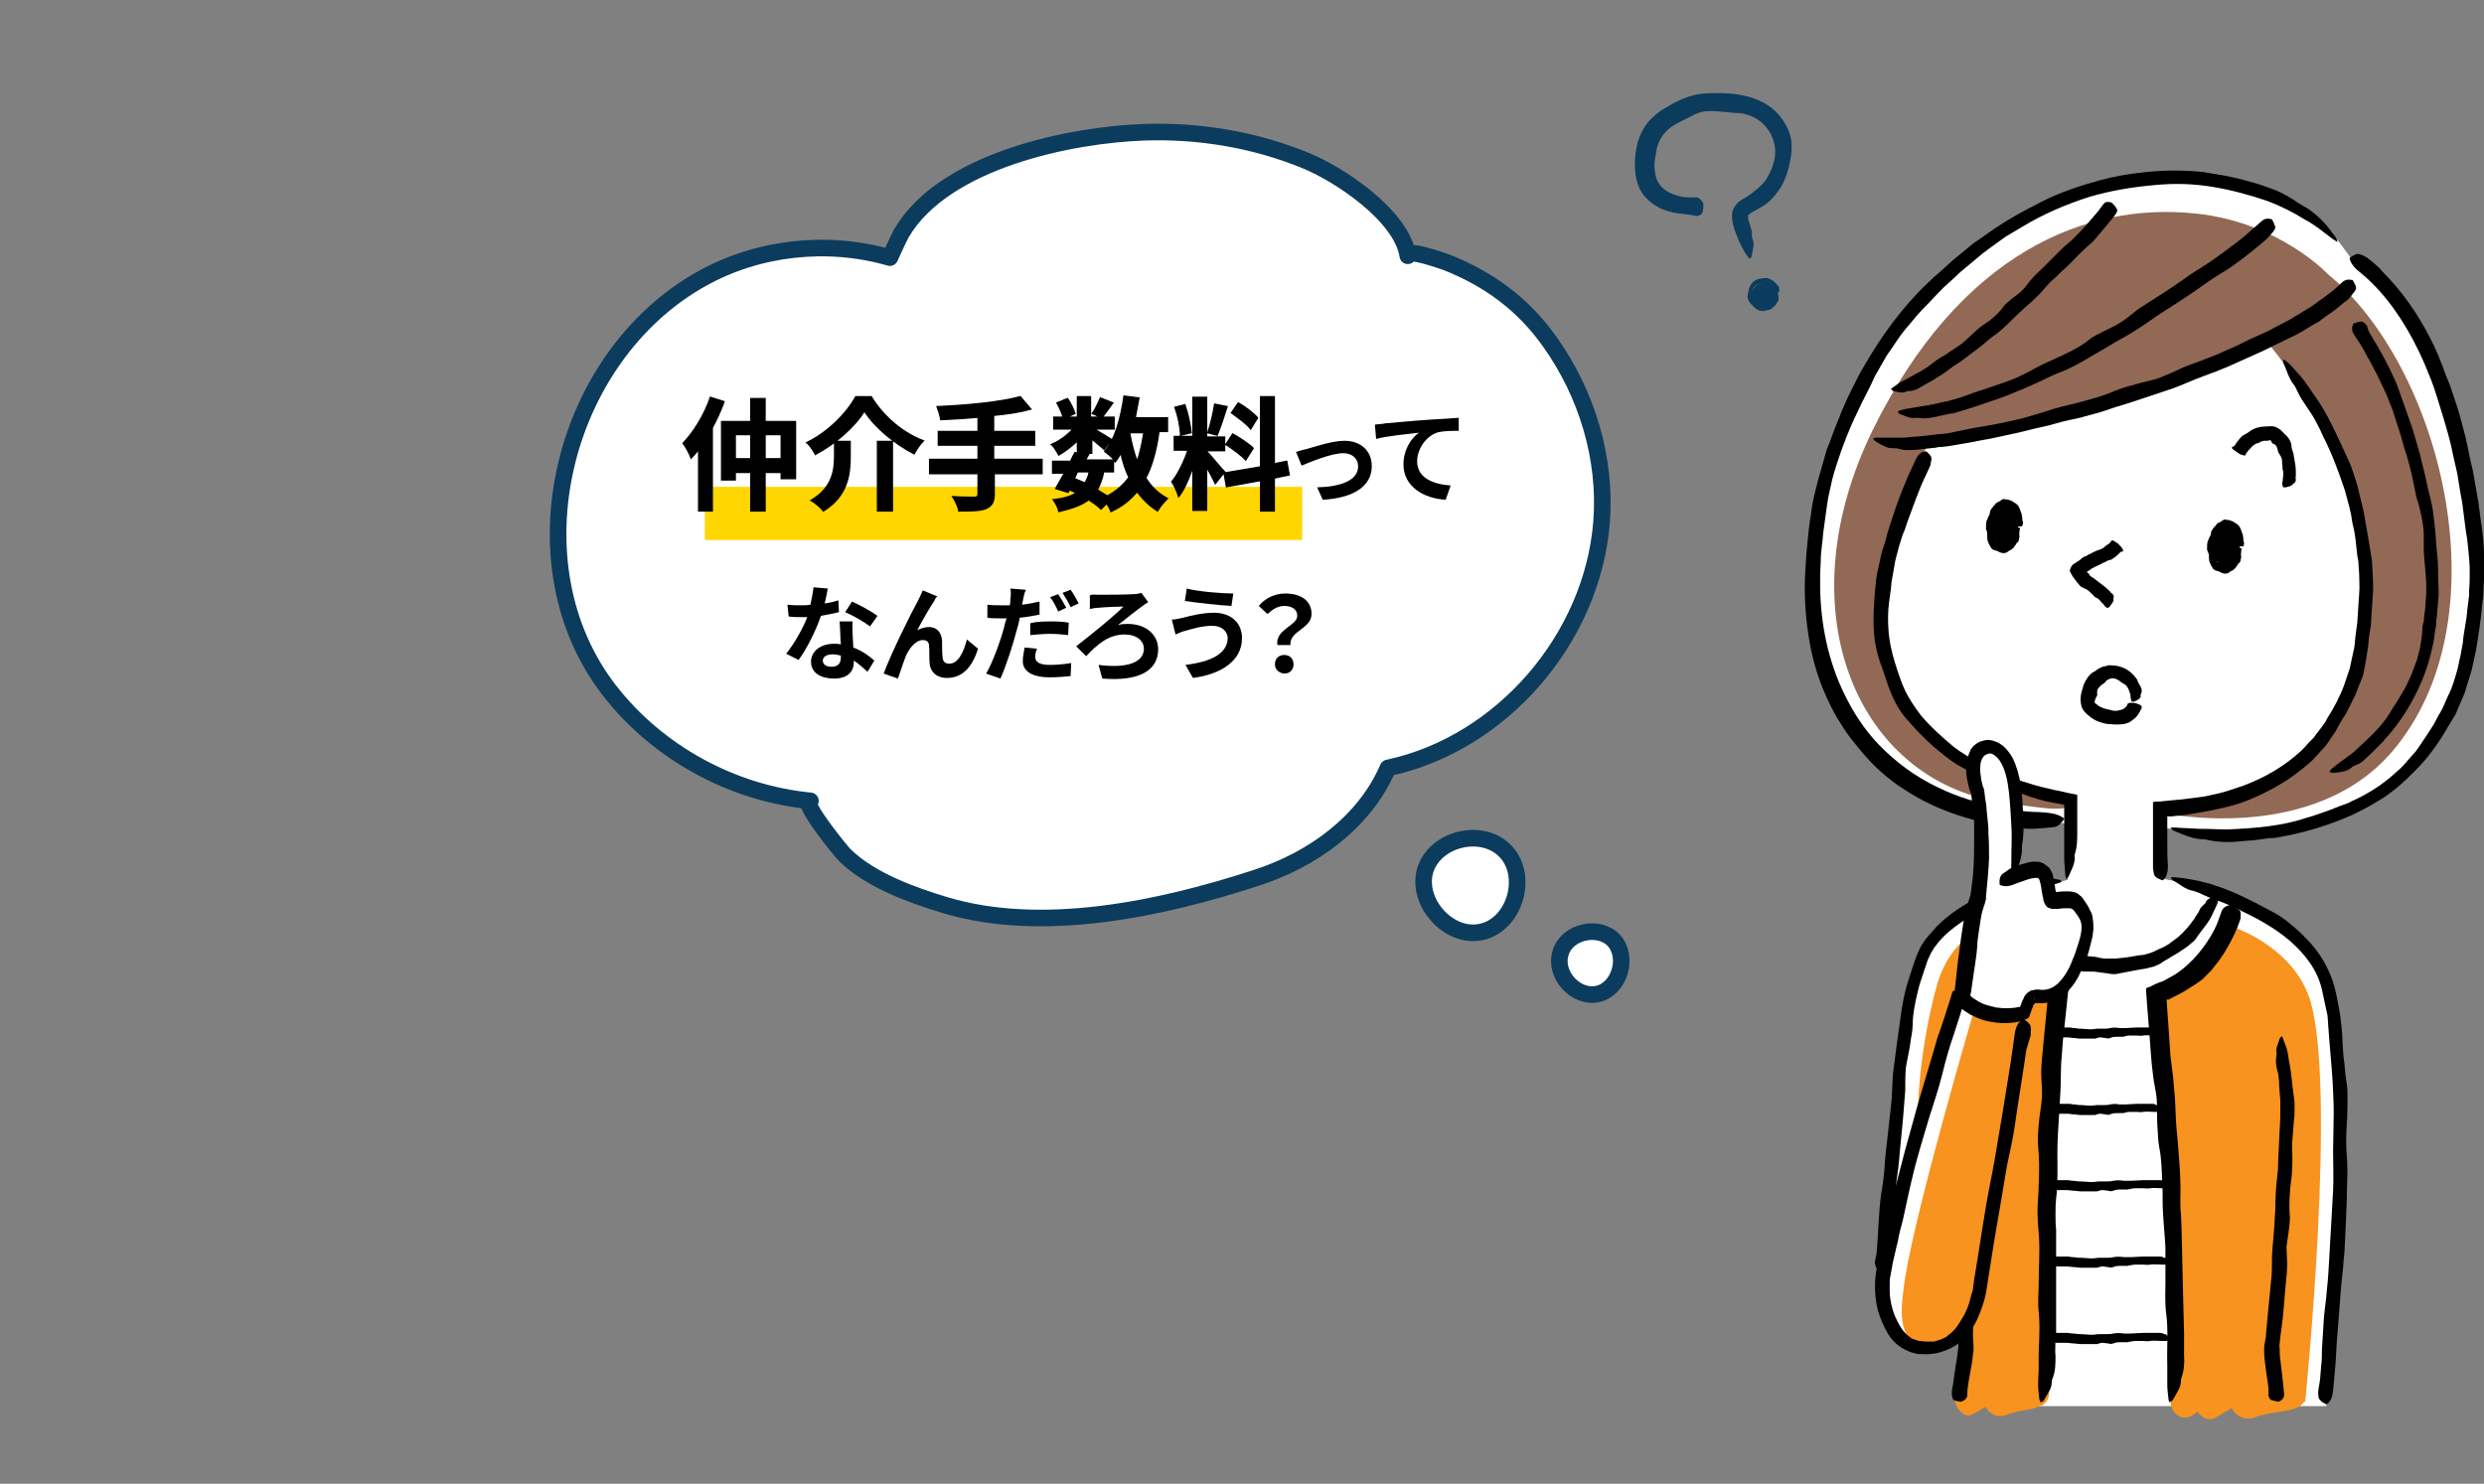 <?xml version="1.0" encoding="utf-8"?>
<!-- Generator: Adobe Illustrator 27.0.0, SVG Export Plug-In . SVG Version: 6.00 Build 0)  -->
<svg version="1.1" id="レイヤー_1" xmlns="http://www.w3.org/2000/svg" xmlns:xlink="http://www.w3.org/1999/xlink" x="0px"
	 y="0px" viewBox="0 0 400 239" style="enable-background:new 0 0 400 239;" xml:space="preserve">
<rect x="0" y="0" width="400" height="239" fill="#808080" stroke="none"/>
<style type="text/css">
	.st0{fill:#FFFFFF;}
	.st1{fill:#916955;}
	.st2{fill:#F7931E;}
	.st3{fill:#0B3C5D;}
	.st4{fill:#FFFFFF;stroke:#0B3C5D;stroke-width:2.672;stroke-linecap:round;stroke-linejoin:round;stroke-miterlimit:10;}
	.st5{fill:none;stroke:#FFD600;stroke-width:8.552;stroke-miterlimit:10;}
	.st6{enable-background:new    ;}
	.st7{fill:none;stroke:#000000;stroke-width:0.214;stroke-miterlimit:10;}
</style>
<g id="レイヤー_1_00000164499781459239435610000001961881846139795365_">
</g>
<g id="イラスト">
	<g>
		<g>
			<g>
				<path class="st0" d="M374.6,226.3c0,0,1.1-9.3,1.7-24.8c0.6-15.6,1.4-31.2-1.1-42.4c-2.5-11.3-20.2-16.2-20.2-16.2l-5.4-1.1
					l-1.5-0.3l-0.1-11.7l-15,0.2v11.7l-0.7,0.2l-4.9,1.1c0,0-16.4,3.6-19.2,15.7c-0.8,3.5-4.7,34.6-3.8,39.7
					c1.8,11.6,11.5-0.1,11.9,10.7c0.6,15.6-1,17.4-1,17.4h59.3V226.3z"/>
			</g>
			<g>
				<g>
					<path class="st0" d="M321.9,131c-1.9-0.2-8.6-1.6-10.4-2.6c-11.4-6.1-20.7-16.9-20.2-35.6c0.6-21.6,11.8-45,35.6-57.8
						c16.7-9,31.3-6.1,37.3-3.9c0,0,6.5,2.4,12.4,7.8l2,2.7c0,0,12.4,4.9,18.1,33c6,29.9-2.8,47-14.3,53.6
						c-11.9,6.8-20.1,6.1-20.1,6.1l-7.7-0.3l-6.9-0.7l0.3,4.1l-14.8,0.1l-0.3-4.8L321.9,131z"/>
				</g>
			</g>
			<path class="st1" d="M374.9,44.2c0,0-7.8-8.4-21.3-9.8c-17.7-1.9-38,6.4-52,34.8c-14,28.5-3.1,55.4,19.4,59.8
				c0,0,5.4,0.9,8.6,1.2c3.7,0.3,5.1-0.6,3.7-1.3c-2.7-1.4-26.8-3.3-29.9-25.3c-2.2-15.7,6.9-31.7,6.9-31.7s11.6-1.7,24.9-5.7
				c15.6-4.6,30.1-10.8,30.1-10.8S383.9,76.5,381,100c-3.9,32.5-33.6,30.8-33.6,30.8s25.6,5.9,38.6-10.7
				C403.2,98.4,392.8,58.8,374.9,44.2z"/>
			<path class="st2" d="M315.3,226.1l13.7,0.2c0,0,0.5-31.2,0.5-39.4c0-8.2,2-26.4,2-26.4c-7.4-4.5-10.5-11.6-10.5-11.6
				s-6.6,1.1-9.1,9.8c-1.1,3.8-4,16.4-2.8,27.7c1.1,9.8,7.1,20.3,7.6,28.1C317.1,221.8,315.3,226.1,315.3,226.1z"/>
			<path class="st2" d="M359.5,149.3c0,0,9.3,2.9,12.3,11.2c4.7,13.4-0.6,65.3-0.6,65.3h-21.6c0,0,0.9-7.2,0.2-30.4
				c-0.7-23.3-2.9-35.1-2.9-35.1S354.6,157.5,359.5,149.3z"/>
			<path class="st2" d="M314.8,224.5c-0.4,2.2,1.6,4,2.7,3.4c0.8-0.4,1.5-0.9,2.3-1.3c0.4,1.1,1.9,1.9,3.3,1.3
				c1.9-0.8,3.7-0.6,5.6-1.5c2.4-1,1-5.1-1.1-5c0.3-1.7-1.7-2.8-3.2-2.2c-2,0.7-3.8,1.7-5.6,2.8c-0.6-1-1.8-1.4-2.9-0.9L314.8,224.5
				z"/>
			<path class="st2" d="M368.1,221.1c0.3-1.9-1.9-3.1-3.6-2.5c-2.2,0.8-4.2,1.9-6.2,3.1c-0.6-1.1-2-1.6-3.2-1
				c-1.6,0.8-2.8,2-4.3,2.8c-2.8,1.6-0.6,6.1,2.2,4.5c0.3-0.2,0.6-0.4,0.9-0.6c0.6,1,1.8,1.6,3,0.9c0.8-0.5,1.7-1,2.5-1.5
				c0.4,1.2,2.1,2.1,3.7,1.5c2.2-0.9,4.8-0.7,6.9-1.6C372.7,225.5,370.6,221,368.1,221.1z"/>
			<g>
				<g>
					<path d="M325,84.8c-0.2,1.9-1.3,3.4-2.5,3.2c-1.2-0.1-2-1.8-1.8-3.7c0.2-1.9,1.3-3.4,2.5-3.2C324.4,81.2,325.2,82.9,325,84.8z"
						/>
					<g>
						<g>
							<path d="M325.1,84.8c-0.2,0-0.4-0.1-0.5-0.1c-0.2-0.1-0.3-0.1-0.2-0.2l0.1-0.1c0.1-0.1,0.1-0.3,0-0.4c0,0,0,0-0.1-0.1
								c0,0-0.1,0-0.1-0.1c0.2-0.2,0.1-0.4,0.1-0.6c0-0.1-0.1-0.3-0.2-0.4c0-0.1,0.1-0.2,0-0.3c-0.2-0.2-0.3-0.5-0.5-0.7
								c-0.1-0.1-0.1-0.1-0.2-0.2c0-0.1-0.1-0.1-0.2-0.1s-0.1-0.1-0.1-0.1c-0.1-0.1-0.2-0.1-0.4,0c-0.1,0.1-0.2,0.1-0.3,0
								c-0.1,0-0.1,0.1-0.1,0.1c-0.1,0-0.3,0.1-0.3,0.2c-0.1,0.2-0.2,0.2-0.3,0.4c0,0.1-0.1,0.2-0.1,0.3c0,0.1,0,0.3-0.1,0.4
								c0,0.1-0.1,0.1-0.1,0.1c-0.1,0.1-0.1,0.1-0.1,0.2s-0.1,0.1-0.1,0.2c0,0-0.1,0,0,0c0.2,0.2-0.1,0.2-0.2,0.4
								c0,0.1-0.2,0.2-0.1,0.3c0,0.1,0,0.2,0,0.2c0,0.1,0,0.1-0.1,0.2c-0.1,0-0.1,0.1,0,0.2s0.1,0.1,0.1,0.2s0.1,0.1,0.1,0.2
								c0,0,0,0,0,0.1c0,0.2,0.1,0.4,0.1,0.5s0.1,0.1,0.1,0.2s-0.1,0.1-0.1,0.2v0.1c0.1,0.1,0.1,0.2,0,0.4c0,0,0,0,0,0.1
								s0,0.1,0,0.2c0,0,0,0,0,0.1c0.1,0,0.1,0.1,0.1,0.2s0.1,0.2,0.2,0.2c0.3,0.1,0.5,0.2,0.7,0.3c0.1,0,0.2,0.1,0.3,0.1l0.1-0.1
								c0.1,0,0.1,0.1,0.2,0.1s0.3,0,0.3-0.2c0.1-0.2,0.2-0.2,0.3-0.3c0.1-0.1,0.2-0.1,0.2-0.2c0-0.2,0.2-0.3,0.3-0.5
								c0-0.2,0.1-0.3,0.1-0.5c0-0.1-0.1-0.2-0.1-0.3l0,0c0-0.1,0-0.2-0.1-0.3c0-0.1,0-0.2,0-0.3c0-0.1,0.1-0.1,0.4-0.1
								c0.2,0,0.3-0.1,0.5-0.1c0.5,0.1,0.5,0.1,0.5,0.1c0.1,0.1,0.1,0.3,0,0.4c0,0.1,0,0.2,0,0.3c-0.1,0.2,0,0.4,0,0.7l0,0
								c0,0.2-0.1,0.4-0.1,0.5s0,0.2-0.1,0.3c0,0.1-0.1,0.1-0.1,0.2c-0.1,0-0.2,0.1-0.2,0.1c0,0.2-0.2,0.3-0.3,0.5
								c-0.1,0.1-0.1,0.3-0.3,0.3c-0.1,0.3-0.5,0.3-0.7,0.5s-0.5,0.3-0.8,0.3c-0.2,0-0.5-0.1-0.7-0.2s-0.3-0.2-0.5-0.2
								c-0.2-0.1-0.4-0.1-0.5-0.2s-0.3-0.2-0.3-0.3c-0.2-0.3-0.4-0.7-0.5-1s-0.1-0.7-0.1-1c0-0.1,0-0.3,0-0.4
								c-0.1-0.2,0-0.3-0.2-0.5l0,0c0-0.5,0-1,0.1-1.4c0.1-0.2,0.2-0.4,0.3-0.7c0.1-0.1,0.1-0.2,0.2-0.4c0-0.2,0.1-0.4,0.1-0.6l0,0
								c0.2-0.1,0.2-0.4,0.4-0.5c0.1-0.1,0.1-0.3,0.3-0.3c0.1-0.4,0.5-0.5,0.9-0.7c0.1,0,0.1-0.2,0.2-0.2c0.2,0,0.3-0.2,0.5-0.1
								s0.4,0,0.6,0.1c0.5,0.1,0.9,0.4,1.2,0.6c0.6,0.4,0.7,1.1,0.9,1.6c0,0.1,0.1,0.1,0.1,0.2c0,0-0.1,0.1,0,0.2
								c0.1,0.3,0,0.6,0.1,0.8c0.1,0.3,0.1,0.6-0.1,0.8v0.1C325.7,84.8,325.7,84.8,325.1,84.8z"/>
						</g>
					</g>
				</g>
			</g>
			<g>
				<g>
					<path d="M360.7,88c-0.2,1.9-1.3,3.4-2.5,3.2c-1.2-0.1-2-1.8-1.8-3.7c0.2-1.9,1.3-3.4,2.5-3.2C360.1,84.5,360.9,86.1,360.7,88z"
						/>
					<g>
						<g>
							<path d="M360.8,88c-0.2,0-0.4-0.1-0.5-0.1c-0.2-0.1-0.3-0.1-0.2-0.2l0.1-0.1c0.1-0.1,0.1-0.3,0-0.4c0,0,0,0-0.1-0.1
								c0,0-0.1,0-0.1-0.1c0.2-0.2,0.1-0.4,0.1-0.6c0-0.1-0.1-0.3-0.2-0.4c0-0.1,0.1-0.2,0-0.2c-0.2-0.2-0.3-0.5-0.5-0.7
								c-0.1-0.1-0.1-0.1-0.2-0.2c0-0.1-0.1-0.1-0.2-0.1s-0.1-0.1-0.1-0.1c-0.1-0.1-0.2-0.1-0.4,0c-0.1,0.1-0.2,0.1-0.3,0
								c-0.1,0-0.1,0.1-0.1,0.1c-0.1,0-0.3,0.1-0.3,0.2c-0.1,0.2-0.2,0.2-0.3,0.4c0,0.1-0.1,0.2-0.1,0.3c0,0.1,0,0.3-0.1,0.4
								c0,0.1-0.1,0.1-0.1,0.1c-0.1,0.1-0.1,0.1-0.1,0.2s-0.1,0.1-0.1,0.2c0,0-0.1,0,0,0c0.2,0.2-0.1,0.2-0.2,0.4
								c0,0.1-0.2,0.2-0.1,0.3c0,0.1,0,0.2,0,0.2c0,0.1,0,0.1-0.1,0.2c-0.1,0-0.1,0.1,0,0.2s0.1,0.1,0.1,0.2s0.1,0.1,0.1,0.2
								c0,0,0,0,0,0.1c0,0.2,0.1,0.4,0.1,0.5s0.1,0.1,0.1,0.2s-0.1,0.1-0.1,0.2v0.1c0.1,0.1,0.1,0.2,0,0.4c0,0,0,0,0,0.1
								s0,0.1,0,0.2c0,0,0,0,0,0.1c0.1,0,0.1,0.1,0.1,0.2s0.1,0.2,0.2,0.2c0.3,0.1,0.5,0.2,0.7,0.3c0.1,0,0.2,0.1,0.3,0.1l0.1-0.1
								c0.1,0,0.1,0.1,0.2,0.1s0.3,0,0.3-0.2c0.1-0.2,0.2-0.2,0.3-0.3c0.1-0.1,0.2-0.1,0.2-0.2c0-0.2,0.2-0.3,0.3-0.5
								c0-0.2,0.1-0.3,0.1-0.5c0-0.1-0.1-0.2-0.1-0.3l0,0c0-0.1,0-0.2-0.1-0.3c0-0.1,0-0.2,0-0.3c0-0.1,0.1-0.1,0.4-0.1
								c0.2,0,0.3-0.1,0.5-0.1c0.5,0.1,0.5,0.1,0.5,0.1c0.1,0.1,0.1,0.3,0,0.4c0,0.1,0,0.2,0,0.3c-0.1,0.2,0,0.4,0,0.7l0,0
								c0,0.2-0.1,0.4-0.1,0.5s0,0.2-0.1,0.3c0,0.1-0.1,0.1-0.1,0.2c-0.1,0-0.2,0.1-0.2,0.1c0,0.2-0.2,0.3-0.3,0.5
								c-0.1,0.1-0.1,0.3-0.3,0.3c-0.1,0.3-0.5,0.3-0.7,0.5s-0.5,0.3-0.8,0.3c-0.2,0-0.5-0.1-0.7-0.2s-0.3-0.2-0.5-0.2
								c-0.2-0.1-0.4-0.1-0.5-0.2s-0.3-0.2-0.3-0.3c-0.2-0.3-0.4-0.7-0.5-1s-0.1-0.7-0.1-1c0-0.1,0-0.3-0.1-0.4
								c-0.1-0.2,0-0.3-0.2-0.5l0,0c0-0.5,0-1,0.1-1.4c0.1-0.2,0.2-0.4,0.3-0.7c0.1-0.1,0.1-0.2,0.2-0.4c0-0.2,0.1-0.4,0.1-0.6l0,0
								c0.2-0.1,0.2-0.4,0.4-0.5c0.1-0.1,0.1-0.3,0.3-0.3c0.1-0.4,0.5-0.5,0.9-0.7c0.1,0,0.1-0.2,0.2-0.2c0.2,0,0.3-0.2,0.5-0.1
								s0.4,0,0.6,0.1c0.5,0.1,0.9,0.4,1.2,0.6c0.6,0.4,0.7,1.1,0.9,1.6c0,0.1,0.1,0.1,0.1,0.2c0,0-0.1,0.1,0,0.2
								c0.1,0.3,0,0.6,0.1,0.8c0.1,0.3,0.1,0.6-0.1,0.8v0.1C361.4,88,361.3,88,360.8,88z"/>
						</g>
					</g>
				</g>
			</g>
			<g>
				<g>
					<g>
						<g>
							<path d="M341.5,88.9c-0.4,0.4-0.8,0.8-1.3,1.1c-0.2,0.2-0.5,0.2-0.8,0.3c-0.3,0.2-0.6,0.3-0.8,0.4c-0.5,0.3-1.1,0.5-1.6,0.8
								c-0.3,0.1-0.4,0.3-0.6,0.4c0,0-0.1,0-0.1,0.1c0,0,0,0-0.1,0c0,0-0.1,0-0.1,0.1s0,0.2,0.1,0.2s0.1,0.1,0.2,0.1l0,0l0,0l0,0
								v0.1c0.1,0.3,0.4,0.4,0.7,0.6l1.3,1c0.4,0.3,0.8,0.6,1.2,1l0.1,0.1c0.1,0.1,0.2,0.3,0.4,0.4c0.2,0.2,0.4,0.4,0.2,0.8
								c0,0.1,0,0.1,0,0.1c0.2,0.2-0.2,0.7-0.5,1.1c0,0.1-0.2,0.2-0.3,0.3c-0.1,0-0.1,0-0.2,0c-0.1-0.1-0.3-0.1-0.3-0.2
								c-0.1-0.1-0.2-0.3-0.3-0.4c-0.4-0.3-0.6-0.8-1.1-1c-0.3-0.1-0.5-0.4-0.7-0.6s-0.5-0.5-0.8-0.7s-0.7-0.3-1-0.5
								c-0.1-0.1-0.2-0.2-0.3-0.3c-0.1-0.2-0.3-0.3-0.4-0.5c-0.4-0.5-0.7-0.9-1-1.5c-0.2-0.3,0-0.7,0.2-1c0.2-0.4,0.7-0.5,1-0.8
								c0.3-0.1,0.5-0.4,0.8-0.6c0.2-0.1,0.3-0.2,0.5-0.2l0.3-0.2l0.6-0.3c0.2-0.1,0.4-0.2,0.6-0.3c0.2-0.1,0.5-0.2,0.8-0.3
								c0.3-0.1,0.6-0.3,0.8-0.5c0.2-0.2,0.5-0.3,0.7-0.5c0.1-0.1,0.2-0.2,0.3-0.4c0.1-0.1,0.3-0.1,0.8,0.3c0.1,0,0.1,0.1,0.2,0.1
								c0.3,0.3,0.6,0.6,0.8,0.9c0.1,0.2,0.1,0.3,0.1,0.4l0,0L341.5,88.9L341.5,88.9z"/>
						</g>
					</g>
				</g>
			</g>
			<g>
				<g>
					<g>
						<g>
							<path d="M359.9,71.7c0.3-0.5,0.7-1,1.1-1.4c0.2-0.2,0.5-0.3,0.8-0.5s0.6-0.4,0.9-0.6c0.6-0.3,1.3-0.5,2.1-0.5
								c0.4,0,0.9-0.1,1.4,0c0.4,0.1,0.9,0.4,1.2,0.7c0.3,0.3,0.6,0.6,0.9,0.9c0.4,0.5,0.7,1,0.7,1.6c0,0.4,0.2,0.7,0.3,1.1
								c0.1,0.6,0.2,1.2,0.3,1.8c0.1,0.5,0.1,1.1,0.1,1.6c0,0.1,0,0.1,0,0.2c0,0.2-0.1,0.4,0,0.6c0,0.2,0,0.5-0.4,0.7l-0.1,0.1
								c0,0.2-0.7,0.4-1.1,0.5c-0.1,0-0.3,0-0.4,0l-0.1-0.1c0-0.2-0.1-0.3-0.1-0.5s0.1-0.4,0.1-0.6c0-0.5,0.2-1,0-1.6
								c-0.1-0.3,0-0.6-0.1-0.9c0-0.3,0-0.7-0.1-1s-0.3-0.6-0.5-0.9c-0.1-0.2-0.1-0.5-0.2-0.7c-0.1-0.3-0.2-0.6-0.6-0.7
								c-0.2,0-0.2-0.2-0.3-0.3c-0.1-0.1-0.1-0.3-0.2-0.3s-0.4,0.1-0.5,0.1s-0.1,0-0.2,0h-0.2c-0.3,0-0.6,0.1-0.9,0.3
								c-0.2,0.1-0.5,0.1-0.7,0.3c-0.3,0.1-0.5,0.4-0.7,0.6s-0.4,0.4-0.6,0.7c-0.1,0.1-0.2,0.3-0.2,0.4s-0.2,0.1-0.8-0.1
								c-0.1,0-0.1-0.1-0.2-0.1c-0.3-0.2-0.7-0.5-1-0.7c-0.2-0.1-0.1-0.2-0.2-0.4l0,0C359.8,71.9,359.8,71.8,359.9,71.7L359.9,71.7z
								"/>
						</g>
					</g>
				</g>
			</g>
			<g>
				<g>
					<g>
						<g>
							<path d="M324.5,133.3c-6.2-0.7-12.5-2.6-17.8-6.1c-2.7-1.7-5-3.8-7-6.2c-0.6-0.7-1.1-1.4-1.7-2.1c-0.5-0.7-1.1-1.5-1.5-2.2
								c-1-1.5-1.8-3.1-2.5-4.7c-1.4-3.1-2.3-6.4-2.8-9.8c-0.5-3.3-0.7-6.7-0.5-10.1l0.2-3.1l0.3-3c0.1-1,0.2-2,0.4-3l0.2-1.5
								c0.1-0.5,0.2-1,0.3-1.5l0.7-2.8l0.2-0.7l0.2-0.7l0.4-1.4L294,73l0.2-0.7l0.3-0.7l1-2.7c0.3-0.8,0.7-1.6,1-2.5l1.1-2.5
								l1.2-2.4c0.4-0.8,0.8-1.6,1.3-2.4c2.8-4.9,6.2-9.6,10.3-13.5c0.7-0.7,1.4-1.3,2.1-1.9c0.7-0.6,1.4-1.3,2.1-1.9l2.2-1.8
								l1.1-0.9l1.2-0.8c2.7-2,5.5-3.7,8.5-5.2c2.9-1.6,6.1-2.8,9.3-3.7c2.9-0.9,5.8-1.4,8.8-1.7c3-0.3,6-0.3,9,0
								c0.6,0.1,1.2,0.2,1.8,0.3c2.1,0.3,4.2,0.8,6.3,1.4c0.7,0.2,1.3,0.4,1.9,0.6s1.3,0.5,1.9,0.7c1.3,0.6,2.4,1.2,3.5,2
								c0.3,0.2,0.7,0.4,1,0.6c0.6,0.3,1.1,0.7,1.6,1.1c0.5,0.4,0.9,0.8,1.3,1.2c0.8,0.8,1.4,1.7,2.1,2.6c0.2,0.3,0.2,0.5,0.3,0.8
								c-0.3-0.2-0.6-0.4-0.9-0.6c-0.7-0.5-1.4-1.1-2.1-1.6s-1.4-1-2.2-1.4c-1.9-1.2-3.9-2.2-6-3c-2.9-1-5.9-1.8-8.9-2.3
								s-6.1-0.6-9.2-0.3c-3.6,0.3-7.2,0.9-10.6,1.9c-3.8,1.2-7.5,2.8-10.8,4.8c-0.9,0.5-1.8,1.1-2.7,1.6l-2.5,1.8
								c-0.4,0.3-0.8,0.6-1.2,0.9l-1.2,1l-2.4,2c-1.2,1.2-2.5,2.2-3.6,3.4l-1.7,1.8c-0.6,0.6-1.2,1.2-1.7,1.8l-2.1,2.5
								c-0.7,0.9-1.3,1.8-1.9,2.7c-0.3,0.4-0.6,0.9-0.9,1.3l-0.8,1.4l-0.8,1.4c-0.3,0.5-0.5,0.9-0.7,1.4c-0.5,1.1-1.1,2.2-1.7,3.4
								c-0.5,1.1-1.1,2.3-1.6,3.4c-0.6,1.4-1.2,2.9-1.7,4.3c-0.5,1.5-1,2.9-1.4,4.4c-0.3,1.4-0.7,2.9-0.9,4.4l-0.3,2.2
								c-0.1,0.7-0.2,1.5-0.3,2.2c-0.1,1.5-0.4,3-0.4,4.5l-0.1,2.2c0,0.7,0,1.5,0,2.2c0.1,5.9,1.3,11.8,3.9,17.1
								c1.4,2.9,3.2,5.7,5.5,8.1c2.7,2.8,5.9,5.2,9.5,6.9c3.2,1.6,6.7,2.6,10.2,3.3c1,0.2,2,0.3,3,0.5c1,0.1,2,0.2,3,0.2
								c1.7,0.1,3,0.2,4,0.9c0.1,0.1,0.3,0.2,0.2,0.2c-0.3,0.4-0.6,0.9-1.2,1.2c-0.4,0.2-1.5,0.2-2.2,0.3c-0.1,0-0.2,0-0.2,0
								C327.1,133.6,325.8,133.5,324.5,133.3L324.5,133.3z"/>
						</g>
					</g>
				</g>
			</g>
			<g>
				<g>
					<g>
						<g>
							<path d="M377.5,48.7l-1.6,1.3l-1.7,1.2l-0.8,0.6l-0.9,0.5l-1.8,1.1c-1.2,0.7-2.4,1.2-3.6,1.8c-1.4,0.7-2.8,1.4-4.2,2l-2,0.9
								l-2,0.9c-1.4,0.6-2.7,1.1-4.1,1.6c-1.7,0.6-3.3,1.4-5,2c-0.8,0.3-1.6,0.5-2.4,0.8l-2.4,0.8c-1.5,0.5-3,1-4.4,1.4
								c-1.2,0.4-2.3,0.8-3.5,1.1c-1.2,0.3-2.4,0.7-3.6,0.9c-1.6,0.3-3.2,0.9-4.8,1.2c-1.4,0.3-2.8,0.7-4.2,1
								c-1.4,0.3-2.8,0.6-4.2,0.9c-1.3,0.2-2.5,0.5-3.8,0.7s-2.6,0.5-3.9,0.6c-0.3,0-0.5,0-0.8,0.1c-0.9,0.1-1.9,0.2-2.8,0.3
								c-0.6,0.1-1.2,0.1-1.8,0.1c-0.6,0-1.2-0.1-1.8-0.3c-0.2,0-0.3,0-0.5,0c-0.6,0-1.1-0.1-1.6-0.4c-0.5-0.2-0.9-0.5-1.4-0.8
								c-0.1-0.1-0.2-0.3-0.3-0.4c0.2,0,0.3-0.1,0.5-0.1h1.2c0.4,0,0.8,0,1.2,0c0.5,0,1,0,1.5,0s1,0,1.5-0.1
								c1.4-0.1,2.7-0.2,4.1-0.4c0.7-0.1,1.4-0.1,2-0.2c0.7-0.1,1.3-0.3,2-0.4c1.6-0.4,3.2-0.6,4.8-0.9c1.7-0.3,3.5-0.7,5.2-1.1
								c1.8-0.5,3.5-1,5.3-1.6c1.4-0.4,2.9-0.7,4.3-1.1c1.9-0.5,3.7-1,5.5-1.8c1-0.4,2.1-0.7,3.2-1c1.3-0.4,2.7-0.6,4-1.1
								c1.2-0.5,2.4-1,3.6-1.6c1.2-0.5,2.5-0.9,3.7-1.4l1.8-0.7l1.8-0.8c1.2-0.5,2.4-1.1,3.6-1.7c0.7-0.3,1.3-0.6,2-0.9
								c0.7-0.3,1.3-0.6,2-1l2.3-1.2l2.3-1.4l1-0.6l1-0.7c0.6-0.5,1.3-0.9,1.9-1.4c0.7-0.5,1.4-1.1,2-1.7c0.5-0.5,1-0.8,1.8-0.6
								c0.1,0,0.2,0,0.2,0.1c0.2,0.4,0.5,0.8,0.5,1.2c0,0.3-0.3,0.6-0.5,0.9c0,0-0.1,0-0.1,0.1C378.4,48,378,48.4,377.5,48.7
								L377.5,48.7z"/>
						</g>
					</g>
				</g>
			</g>
			<g>
				<g>
					<g>
						<g>
							<path d="M365,38.5c-1.7,1.5-3.5,2.9-5.3,4.2c-0.9,0.7-1.9,1.2-2.8,1.8c-1.1,0.7-2.1,1.4-3.2,2.2c-2,1.4-4.1,2.7-6.1,4
								c-1.2,0.8-2.4,1.7-3.7,2.5c-1.2,0.8-2.4,1.4-3.6,2.1c-1.1,0.7-2.2,1.3-3.4,2c-1.8,1.1-3.6,2.1-5.5,2.8
								c-1.3,0.5-2.5,1.2-3.7,1.7c-1.1,0.5-2.2,1-3.3,1.4c-1.1,0.5-2.2,0.9-3.4,1.3c-2,0.7-4.1,1.4-6.2,2c-0.2,0.1-0.4,0.1-0.6,0.1
								c-0.8,0.2-1.5,0.3-2.3,0.5c-1,0.2-2,0.4-3,0.2c-0.1,0-0.3,0-0.4,0c-0.9,0.2-1.8-0.4-2.6-0.6c-0.1,0-0.2-0.3-0.3-0.4
								c0.1-0.1,0.3-0.2,0.4-0.2c0.6-0.2,1.3-0.3,1.9-0.4c0.8-0.1,1.6-0.3,2.5-0.4c1.1-0.2,2.2-0.5,3.3-0.7c1.1-0.3,2.2-0.6,3.2-1
								c1.2-0.5,2.5-0.8,3.8-1.3c1.4-0.5,2.8-0.9,4.1-1.5c1.4-0.6,2.7-1.4,4.1-2.1c1.1-0.5,2.2-1,3.3-1.5c1.4-0.7,2.9-1.4,4.1-2.4
								c0.7-0.6,1.6-1,2.4-1.4c1-0.5,2.1-1,3-1.6s1.7-1.3,2.6-2c0.9-0.6,1.9-1.2,2.8-1.8c1.9-1.2,3.7-2.4,5.5-3.7
								c1-0.7,2.1-1.3,3.1-2c1.2-0.8,2.4-1.7,3.6-2.6c1.1-0.8,2.1-1.6,3.1-2.5c0.6-0.5,1.1-1,1.7-1.5c0.4-0.4,0.9-0.6,1.6-0.4
								c0.1,0,0.2,0,0.2,0.1c0.2,0.4,0.4,0.8,0.5,1.2c0,0.3-0.2,0.5-0.4,0.8c0,0,0,0-0.1,0.1L365,38.5L365,38.5z"/>
						</g>
					</g>
				</g>
			</g>
			<g>
				<g>
					<g>
						<g>
							<path d="M340.4,34.9c-1,1.2-2,2.4-3,3.6c-0.5,0.6-1.1,1-1.7,1.6s-1.3,1.2-1.9,1.9c-0.6,0.6-1.2,1.2-1.8,1.7
								c-0.6,0.6-1.2,1.2-1.8,1.7c-0.7,0.7-1.3,1.5-2.1,2.3c-0.7,0.7-1.4,1.3-2.1,1.9c-0.6,0.6-1.3,1.2-1.9,1.8c-1,1-2,2-3.2,2.8
								c-0.4,0.3-0.8,0.6-1.1,0.9c-0.4,0.3-0.7,0.6-1.1,0.9l-2,1.5c-0.7,0.5-1.3,1-2,1.4l-1.8,1.3l-1.9,1.2
								c-0.1,0.1-0.3,0.1-0.4,0.2c-0.5,0.3-0.9,0.5-1.4,0.8c-0.6,0.4-1.2,0.6-2,0.6c-0.1,0-0.2,0-0.3,0.1c-0.6,0.3-1.3,0-2-0.1
								c-0.1,0-0.2-0.2-0.4-0.3c0.1-0.1,0.1-0.2,0.2-0.2c0.4-0.3,0.7-0.5,1.1-0.8c0.5-0.3,1-0.5,1.5-0.8c0.7-0.4,1.4-0.8,2-1.1
								c0.7-0.4,1.3-0.8,1.9-1.3c0.7-0.6,1.5-1,2.3-1.5c0.8-0.6,1.7-1.1,2.5-1.7c0.8-0.7,1.5-1.4,2.3-2.1c0.6-0.6,1.3-1,2-1.5
								c0.9-0.7,1.7-1.4,2.3-2.3c0.4-0.5,0.9-0.9,1.4-1.3c0.6-0.5,1.3-0.9,1.8-1.5c0.5-0.5,0.9-1.2,1.4-1.7c0.5-0.6,1.1-1.1,1.6-1.6
								c1.1-1.1,2.1-2.1,3.2-3.2c0.6-0.6,1.3-1.1,1.9-1.7c0.7-0.7,1.4-1.4,2.1-2.2c0.6-0.7,1.2-1.4,1.8-2.1c0.3-0.4,0.6-0.8,0.9-1.2
								c0.2-0.3,0.6-0.5,1.2-0.3c0.1,0,0.2,0,0.2,0.1c0.3,0.3,0.6,0.6,0.8,1c0.1,0.2,0,0.4-0.1,0.6l0,0L340.4,34.9L340.4,34.9z"/>
						</g>
					</g>
				</g>
			</g>
			<g>
				<g>
					<g>
						<g>
							<path d="M383.6,43.7c3.2,3.2,5.7,6.8,7.7,10.7c1,1.9,1.8,3.9,2.5,5.9l0.7,1.7l0.6,1.8c0.4,1.2,0.8,2.3,1.1,3.5l0.9,3.4
								l0.7,3.4l0.4,1.7l0.3,1.7l0.6,3.4c0.3,2.8,0.9,5.6,0.9,8.5c0,0.7,0.1,1.3,0.1,2l-0.1,2l-0.1,2c0,0.7-0.1,1.3-0.2,2
								c-0.2,2.5-0.6,5-1,7.4L398,108c-0.3,1-0.6,1.9-0.9,2.9l-0.2,0.7c-0.1,0.2-0.2,0.5-0.3,0.7l-0.6,1.4c-0.2,0.5-0.4,0.9-0.6,1.4
								l-0.8,1.3c-1.3,2.3-2.8,4.6-4.6,6.6c-1.6,1.7-3.3,3.4-5.2,4.8c-0.9,0.7-2,1.3-3,1.9c-1,0.6-2.1,1.1-3.1,1.6
								c-3.8,1.7-7.9,2.9-12,3.6c-0.4,0.1-0.8,0.1-1.2,0.1c-0.7,0.1-1.5,0.2-2.2,0.3s-1.5,0.1-2.2,0.2c-1.9,0.2-3.8,0.2-5.6-0.2
								c-0.3-0.1-0.5-0.1-0.8-0.1c-1.8-0.1-3.2-0.8-4.7-1.4c-0.2-0.1-0.3-0.3-0.5-0.5c0.3,0,0.5,0,0.8,0c1.2,0.1,2.5,0.1,3.7,0.2
								c1.6,0,3.2,0.1,4.8,0.1c4.3-0.2,8.6-0.5,12.7-1.9c1.2-0.3,2.4-0.8,3.6-1.2c0.6-0.2,1.2-0.5,1.8-0.7c0.6-0.2,1.2-0.4,1.7-0.7
								c2.5-1.1,4.9-2.6,6.9-4.4c0.5-0.5,1.1-0.9,1.6-1.5l1.4-1.6c0.5-0.5,0.9-1.1,1.3-1.7c0.2-0.3,0.4-0.6,0.6-0.9l0.6-0.9l0.9-1.4
								l0.8-1.5c0.3-0.5,0.6-1,0.8-1.5l0.7-1.6c0.7-1.3,1.1-2.8,1.5-4.2c0.2-0.7,0.3-1.5,0.5-2.2c0.1-0.7,0.3-1.5,0.4-2.2
								c0.1-1.7,0.6-3.4,0.7-5.2l0.2-1.6c0-0.3,0.1-0.5,0.1-0.8v-0.8c0.1-1.1,0.1-2.1,0.1-3.2c0-1-0.1-2.1-0.2-3.1s-0.2-2.1-0.4-3.1
								c-0.1-1-0.3-2.1-0.4-3.1l-0.1-0.8l-0.1-0.8l-0.3-1.6l-0.5-3.1l-0.7-3.1c-0.4-2.1-1-4.1-1.6-6.1c-0.7-2.2-1.3-4.5-2.2-6.6
								c-1-2.6-2.2-5.1-3.6-7.5c-1.3-2.2-2.7-4.2-4.4-6.1c-0.9-1-1.9-2-3-2.9c-0.9-0.7-1.5-1.3-1.8-2.2c0-0.1-0.1-0.2,0-0.3
								c0.4-0.2,0.8-0.6,1.3-0.6c0.2,0,0.4,0.1,0.7,0.2c0.3,0.1,0.5,0.3,0.8,0.4l0.1,0.1l1.1,0.9C383,43,383.3,43.3,383.6,43.7
								L383.6,43.7z"/>
						</g>
					</g>
				</g>
			</g>
			<g>
				<g>
					<g>
						<g>
							<path d="M381.8,54c1.4,2.3,2.7,4.6,3.8,7.1c0.6,1.2,0.9,2.5,1.4,3.7c0.5,1.4,1,2.9,1.5,4.3c0.4,1.4,0.8,2.7,1.2,4.1
								c0.3,1.4,0.7,2.8,1,4.2c0.3,1.7,0.9,3.4,1.1,5.1c0.1,0.8,0.2,1.6,0.3,2.5c0.1,0.8,0.1,1.6,0.2,2.5l0.2,2.3
								c0.1,0.8,0.1,1.5,0.1,2.3c0,1.2,0.1,2.4,0.1,3.7c-0.1,1.2-0.2,2.4-0.3,3.6c-0.1,0.4-0.1,0.8-0.1,1.2l-0.2,1.2
								c-0.1,0.8-0.2,1.6-0.4,2.4c-0.6,2.8-1.6,5.6-3,8.2c-1.2,2.3-2.7,4.5-4.4,6.4c-0.2,0.2-0.4,0.4-0.5,0.6c-0.7,0.7-1.3,1.3-2,2
								c-0.4,0.4-0.9,0.8-1.3,1.2c-0.5,0.4-1,0.6-1.5,0.8c-0.2,0.1-0.3,0.2-0.4,0.3c-0.9,0.7-2,0.7-3,0.8c-0.2,0-0.3-0.1-0.5-0.2
								c0.1-0.1,0.2-0.3,0.3-0.4c0.6-0.5,1.2-1,1.8-1.4c0.8-0.6,1.6-1.1,2.3-1.8c1.9-1.8,3.9-3.5,5.3-5.8c0.4-0.7,0.8-1.3,1.2-1.9
								l0.6-1l0.6-1c0.4-0.7,0.7-1.5,1.1-2.3c0.3-0.8,0.6-1.6,0.9-2.4c0.2-0.9,0.5-1.7,0.6-2.6l0.2-1.3c0-0.4,0.1-0.9,0.1-1.3
								c0-0.3,0.1-0.7,0.2-1l0.1-1.1c0.1-0.7,0.2-1.4,0.2-2.1c0.2-1.8,0.1-3.7-0.1-5.6c-0.1-1.1-0.2-2.1-0.2-3.2c0-0.7,0-1.3,0-2
								s-0.1-1.3-0.2-2c-0.1-0.6-0.2-1.2-0.4-1.9l-0.2-0.9c-0.1-0.3-0.2-0.6-0.3-0.9c-0.3-1.2-0.5-2.5-0.8-3.8
								c-0.3-1.2-0.6-2.5-1-3.7s-0.7-2.5-1.1-3.7c-0.5-1.3-0.8-2.8-1.4-4.1c-0.3-0.8-0.6-1.6-1-2.4l-1.1-2.3l-1.1-2.1
								c-0.4-0.7-0.8-1.4-1.1-2c-0.4-0.7-0.9-1.5-1.4-2.2c-0.4-0.6-0.6-1.1-0.3-1.8c0-0.1,0.1-0.2,0.1-0.2c0.4-0.1,0.8-0.3,1.3-0.3
								c0.3,0,0.6,0.4,0.8,0.6c0,0,0,0.1,0.1,0.1C381.2,53,381.5,53.5,381.8,54L381.8,54z"/>
						</g>
					</g>
				</g>
			</g>
			<g>
				<g>
					<g>
						<path d="M373.6,222.2l0.2-2.4c0.1-0.8,0.1-1.6,0.1-2.4l0.3-4.8c0.1-1.6,0.4-3.2,0.5-4.8c0.2-1.8,0.3-3.7,0.4-5.5
							c0.2-3.5,0.4-7,0.6-10.5c0.1-2.1,0-4.3,0-6.4l0.1-6c0-1.9-0.1-3.7-0.2-5.6c-0.2-2.9-0.5-5.8-0.7-8.8c0-0.5-0.1-1-0.1-1.4
							c-0.1-0.5-0.2-0.9-0.3-1.4c-0.2-0.9-0.4-1.9-0.6-2.8c-0.7-3.1-2.7-5.7-5.1-7.8c-2.2-1.9-4.8-3.4-7.5-4.7
							c-0.3-0.1-0.5-0.3-0.8-0.4c-1-0.5-2-0.9-3-1.3c-0.7-0.2-1.3-0.5-1.9-0.7c-0.3-0.1-0.6-0.3-0.9-0.4c0,0-0.2-0.1-0.4-0.2
							c-0.2-0.1-0.3-0.1-0.5-0.2c-0.2-0.1-0.4-0.1-0.6-0.2c-1.3-0.2-2.2-1.1-3.3-1.7c-0.2-0.1-0.2-0.3-0.3-0.5c0.2,0,0.4,0,0.6,0
							c0.9,0.1,1.9,0.2,2.8,0.4c0.6,0.1,1.2,0.2,1.8,0.4c0.1,0,0.4,0.1,0.5,0.1l0.4,0.1l0.9,0.3c3.2,1,6.2,2.6,9.2,4.2
							c1.8,0.9,3.3,2.2,4.8,3.6c0.8,0.8,1.6,1.6,2.2,2.4c0.7,0.9,1.3,1.8,1.8,2.8s1,2.1,1.3,3.3c0.3,1.1,0.5,2.2,0.7,3.3
							c0.2,0.9,0.3,1.8,0.4,2.7s0.2,1.8,0.2,2.7c0.1,1.2,0.1,2.4,0.3,3.5c0.1,1.2,0.2,2.3,0.4,3.5c0.2,1.3,0.1,2.7,0.1,4.1
							c0,1.7-0.2,3.3-0.2,5c0,1.6,0.2,3.2,0.2,4.8s-0.1,3.3-0.1,4.9l-0.2,4.8c-0.1,1.6-0.1,3.2-0.3,4.8c-0.1,1.8-0.4,3.6-0.5,5.4
							c-0.2,2.2-0.3,4.3-0.5,6.5c-0.2,1.9-0.2,3.9-0.4,5.8c-0.1,1.1-0.2,2.2-0.3,3.3c-0.1,0.9-0.3,1.6-0.9,2.1
							c-0.1,0-0.2,0.1-0.2,0.1c-0.4-0.2-0.8-0.4-1.1-0.8c-0.2-0.2-0.2-0.8-0.2-1.2v-0.1L373.6,222.2L373.6,222.2z"/>
					</g>
				</g>
			</g>
			<g>
				<g>
					<g>
						<path d="M314.5,223c0.1-1,0.3-2,0.4-2.9c0.2-1,0.3-1.9,0.4-2.7c0.1-0.4,0-0.9,0.1-1.3c0-0.5,0-0.9,0-1.4
							c0-1.1-0.1-2.2-0.1-3.2c-0.1-2.1-0.3-4.2-0.5-6.2c-0.1-1.3-0.4-2.5-0.6-3.8c-0.2-1.2-0.2-2.4-0.4-3.6
							c-0.1-1.1-0.3-2.2-0.4-3.3c-0.3-1.7-0.5-3.5-0.6-5.3c0-1.2-0.3-2.3-0.4-3.5l-0.6-6.2c0-0.9-0.1-1.9-0.1-2.9
							c0-0.9,0-1.9,0.1-2.8c0-0.2,0.1-0.4,0.1-0.6c0.1-0.7,0.2-1.3,0.2-2c0.1-0.9,0.2-1.7,0.7-2.5c0.1-0.1,0.1-0.2,0.1-0.4
							c0.1-0.8,0.9-1.3,1.4-1.9c0.1-0.1,0.3-0.1,0.5-0.1c0,0.1,0.1,0.2,0.1,0.4c0,0.6-0.1,1.1-0.2,1.7c-0.1,0.7-0.3,1.4-0.3,2.1
							c-0.1,1-0.3,1.9-0.4,2.9c-0.1,0.5-0.1,1-0.1,1.5s0,1,0,1.5c0,0.6,0,1.1,0,1.7c0,0.6-0.1,1.1,0,1.7c0.1,1.3,0.2,2.5,0.3,3.8
							c0.2,1.3,0.5,2.6,0.6,3.9c0.1,1.1,0.2,2.1,0.3,3.2c0.1,1.4,0.3,2.8,0.7,4.1c0.2,0.8,0.2,1.6,0.3,2.4c0.1,1,0,2,0.2,3
							c0.1,0.9,0.4,1.9,0.6,2.8c0.2,1,0.2,1.9,0.3,2.9c0.2,1.9,0.4,3.8,0.5,5.8c0.1,1.1,0,2.2,0,3.3c0,0.7,0.1,1.3,0.1,2
							c0,0.3,0,0.7-0.1,1.1l-0.1,1c-0.2,1.2-0.4,2.3-0.6,3.4c-0.1,0.6-0.2,1.3-0.2,1.9c0,0.5-0.1,0.9-0.8,1.2
							c-0.1,0-0.2,0.1-0.2,0.1c-0.4-0.1-0.9-0.1-1.2-0.3c-0.2-0.1-0.2-0.5-0.3-0.8v-0.1C314.3,223.8,314.4,223.4,314.5,223
							L314.5,223z"/>
					</g>
				</g>
			</g>
			<g>
				<g>
					<g>
						<path d="M365.3,223.6l-0.4-2.8c-0.1-1-0.3-1.9-0.3-3c0-0.3,0-0.5,0-0.8s0.1-0.5,0.1-0.7c0.1-0.5,0.2-1,0.2-1.4
							c0.1-1.1,0.2-2.2,0.3-3.3c0.2-2.1,0.4-4.1,0.6-6.2c0.1-1.3,0-2.5,0.1-3.8c0.1-1.2,0.2-2.4,0.3-3.6c0.1-1.1,0.1-2.2,0.2-3.3
							c0-1.8,0.1-3.5,0.3-5.2c0.2-1.2,0.1-2.3,0.2-3.5l0.3-6.1c0-0.9,0-1.7,0-2.6c-0.1-0.9-0.1-1.7-0.2-2.6c0-0.2,0-0.3,0-0.5
							l-0.1-0.9c0-0.3-0.1-0.6-0.2-0.9c-0.2-0.8-0.3-1.6-0.1-2.4c0-0.1,0-0.2,0-0.4c-0.2-0.8,0.3-1.5,0.5-2.3c0-0.1,0.2-0.2,0.3-0.4
							c0.1,0.1,0.2,0.2,0.2,0.3c0.2,0.5,0.4,1.1,0.6,1.6c0.2,0.7,0.3,1.4,0.4,2.1c0.4,1.9,0.5,3.9,0.8,5.9c0.1,0.6,0.1,1.2,0.1,1.8
							s0,1.2-0.1,1.8c-0.1,1.3-0.2,2.5-0.3,3.8c0,1.3,0.1,2.7,0,4c0,1.1-0.2,2.1-0.3,3.2c-0.1,1.4-0.2,2.8-0.1,4.1
							c0.1,0.8,0,1.6-0.1,2.4c-0.1,1-0.3,2-0.4,2.9c0,0.9,0.1,1.9,0.1,2.9s-0.1,1.9-0.2,2.9c-0.2,1.9-0.3,3.8-0.5,5.7
							c-0.1,1-0.3,2.1-0.4,3.1l-0.1,0.9c0,0.3-0.1,0.6,0,0.9c0,0.6,0,1.2,0.1,1.8l0.4,3.4l0.1,1c0,0.3,0.1,0.7,0.1,1
							c0.1,0.5-0.1,1-0.7,1.3c-0.1,0-0.2,0.1-0.2,0.1c-0.4-0.1-0.9-0.2-1.2-0.3c-0.2-0.1-0.3-0.4-0.4-0.6c0,0,0,0,0-0.1L365.3,223.6
							L365.3,223.6z"/>
					</g>
				</g>
			</g>
			<g>
				<g>
					<g>
						<path d="M346.7,137.6v-5.2v-1.9v-1.3c0.4-0.1,0.8-0.1,1.2-0.1l1.9-0.2c0.4,0,0.8-0.1,1.2-0.1c0.8-0.1,1.6-0.2,2.5-0.3
							c0.8-0.1,1.6-0.2,2.4-0.4c0.9-0.2,1.9-0.4,2.8-0.7c0.9-0.3,1.8-0.6,2.7-0.9c3.4-1.3,6.5-3.1,9.2-5.6c0.4-0.4,0.8-0.8,1.1-1.2
							l0.6-0.6l0.3-0.3l0.2-0.3l1-1.3l0.5-0.7c0.2-0.2,0.3-0.5,0.4-0.7c1.1-1.7,2.1-3.6,2.8-5.5c0.3-0.9,0.6-1.8,0.9-2.7l0.6-2.8
							c0.2-0.7,0.2-1.5,0.3-2.3l0.3-2.3c0.1-1.5,0.2-3.1,0.3-4.6c0.1-1,0-2,0-3.1l-0.1-1.5c0-0.5-0.1-1-0.2-1.5l-0.3-2.7
							c-0.1-0.9-0.3-1.8-0.5-2.6l-0.2-1.3c-0.1-0.4-0.2-0.9-0.3-1.3l-0.7-2.6c-1-3-2.1-6-3.6-8.9c-0.1-0.3-0.3-0.6-0.4-0.9
							c-0.5-1-1-2-1.7-3c-0.4-0.6-0.8-1.2-1.2-1.8c-0.4-0.6-0.7-1.3-1-1.9c-0.1-0.2-0.2-0.4-0.3-0.5c-0.9-1.1-1.1-2.3-1.7-3.5
							c-0.1-0.2,0-0.4,0-0.6c0.2,0.1,0.4,0.2,0.6,0.4c0.4,0.3,0.7,0.7,1.1,1.1c0.3,0.4,0.7,0.8,1,1.1c0.4,0.5,0.8,1,1.2,1.6
							c0.4,0.5,0.7,1.1,1.1,1.6c2.1,2.9,3.5,6.2,5,9.4c0.4,0.9,0.9,1.9,1.2,2.9c0.3,1,0.7,2,0.9,3l0.8,3.3c0.2,1.1,0.4,2.3,0.6,3.4
							c0.1,0.6,0.2,1.2,0.3,1.8l0.3,1.8c0.1,0.6,0.2,1.2,0.2,1.8l0.1,1.8c0,1,0.1,1.9,0,2.9l-0.2,2.9l-0.1,1.9l-0.3,1.9
							c-0.1,0.6-0.1,1.3-0.2,1.9s-0.2,1.3-0.3,1.9c-0.1,0.7-0.3,1.5-0.4,2.2c-0.2,0.7-0.5,1.4-0.8,2.1l-0.5,1.3l-0.6,1.2l-0.6,1.2
							l-0.3,0.6c-0.1,0.2-0.2,0.4-0.4,0.6c-0.5,0.8-0.9,1.5-1.3,2.3c-0.5,0.7-1,1.5-1.5,2.2c-0.3,0.4-0.6,0.7-0.9,1l-0.9,1
							c-0.6,0.7-1.3,1.2-2,1.8c-2.8,2.3-6,4-9.3,5.3c-1.9,0.7-3.8,1.1-5.7,1.5c-1.2,0.2-2.3,0.4-3.5,0.6c-0.6,0.1-1.2,0.2-1.7,0.2
							l-0.9,0.1h-0.4h-0.1H349c0,0.1,0,0.1,0,0.2v1.1v3.1c0,1.2,0,2.3,0.1,3.5c0,0.9-0.1,1.7-0.7,2.3c-0.1,0.1-0.2,0.1-0.2,0.1
							c-0.4-0.2-0.9-0.3-1.2-0.7c-0.2-0.2-0.2-0.8-0.3-1.2v-0.1L346.7,137.6L346.7,137.6z"/>
					</g>
				</g>
			</g>
			<g>
				<g>
					<g>
						<path d="M310.1,76.6c-0.6,1.2-1.1,2.5-1.6,3.8l-0.7,1.9c-0.2,0.6-0.5,1.3-0.7,1.9s-0.4,1.3-0.7,1.9c-0.2,0.6-0.4,1.3-0.6,1.9
							c-0.2,0.8-0.4,1.5-0.6,2.3l-0.4,2.3l-0.2,1.1l-0.1,1.1l-0.3,2.2c-0.2,1.5-0.2,3-0.1,4.4c0.1,1.8,0.5,3.5,1,5.2
							c0.5,1.6,1,3.2,1.7,4.7c0.7,1.4,1.6,2.7,2.5,3.9c1.6,1.9,3.4,3.5,5.3,5.1c1.3,1,2.7,1.8,4.2,2.6c2.5,1.4,5.2,2.5,8,3.3
							c1.2,0.4,2.5,0.7,3.8,1c0.3,0.1,0.6,0.1,1,0.2l1.3,0.3l1,0.2l0.5,0.1c0.1,0,0.1,0.1,0.1,0.2v0.2v1.9c0,0.3,0,0.5,0,0.8
							c0,1,0,1.9,0,2.9c0,1.2,0,2.4-0.4,3.6c0,0.2-0.1,0.3,0,0.5c0,1.2-0.6,2.1-1,3.1c-0.1,0.2-0.3,0.2-0.4,0.4
							c0-0.2-0.1-0.3-0.1-0.5c-0.1-0.8-0.1-1.6-0.2-2.5c0-1.1,0-2.1,0-3.2c0-1.4,0-2.9,0-4.3v-1v-0.3v-0.1c0,0,0-0.1-0.1-0.1
							c-0.2,0-0.4-0.1-0.6-0.1c-0.4-0.1-0.7-0.1-1.1-0.2c-1.7-0.3-3.3-0.8-4.9-1.4c-1.8-0.6-3.5-1.3-5.2-2.1
							c-1.8-0.8-3.6-1.6-5.3-2.6c-1.3-0.8-2.6-1.9-3.8-2.9c-1.6-1.4-3-2.9-4.4-4.5c-0.8-0.9-1.5-2-2-3.1c-0.4-0.7-0.6-1.4-0.9-2.1
							c-0.2-0.7-0.5-1.4-0.7-2.1c-0.5-1.4-1-2.7-1.3-4.2c-0.3-1.4-0.4-2.9-0.4-4.4s0.1-2.9,0.2-4.3l0.2-2.1c0.1-0.7,0.2-1.4,0.4-2.1
							c0.2-0.8,0.3-1.6,0.5-2.3c0.2-0.8,0.5-1.5,0.7-2.3c0.2-0.9,0.5-1.8,0.8-2.7c0.3-0.9,0.6-1.8,0.9-2.7c0.3-0.8,0.6-1.6,0.9-2.4
							l1-2.4c0.4-0.9,0.8-1.7,1.2-2.6c0.3-0.7,0.8-1.2,1.5-1.3c0.1,0,0.2,0,0.2,0c0.3,0.3,0.7,0.6,0.8,1c0.1,0.3-0.1,0.7-0.1,1v0.1
							C310.6,75.6,310.3,76.1,310.1,76.6L310.1,76.6z"/>
					</g>
				</g>
			</g>
			<g>
				<g>
					<g>
						<path d="M326,145.4c0.4,1.2,1.1,2.3,1.8,3.3c0.2,0.3,0.3,0.5,0.5,0.8s0.3,0.5,0.6,0.8c0.3,0.3,0.5,0.5,0.8,0.8
							c0.3,0.2,0.6,0.4,0.9,0.7c0.1,0.1,0.3,0.2,0.4,0.3l0.5,0.3l0.9,0.5c0.6,0.3,1.3,0.6,2,0.8c0.8,0.2,1.7,0.3,2.6,0.4
							c0.4,0,0.8,0.1,1.2,0.2c0.4,0.1,0.8,0.1,1.2,0.1h1.2c0.4,0,0.8-0.1,1.1-0.1c1.2-0.1,2.3-0.4,3.5-0.5c0.8-0.2,1.5-0.4,2.2-0.8
							l0.9-0.4l0.9-0.5l0.4-0.3l0.4-0.3l0.8-0.6c0.9-0.8,1.7-1.7,2.4-2.7c0.1-0.1,0.2-0.2,0.2-0.3c0.2-0.4,0.5-0.7,0.7-1.1
							c0.1-0.3,0.2-0.5,0.4-0.7c0.2-0.2,0.4-0.4,0.6-0.6c0.1,0,0.1-0.1,0.1-0.2c0.2-0.5,0.9-0.7,1.5-1.1c0.1-0.1,0.3,0,0.5-0.1
							c0,0.1,0.1,0.2,0.1,0.3c-0.1,0.4-0.1,0.9-0.3,1.3c-0.2,0.5-0.5,1-0.7,1.5c-0.6,1.4-1.6,2.4-2.5,3.7c-0.2,0.4-0.5,0.7-0.9,1
							c-0.3,0.3-0.7,0.6-1,0.8l-1.2,0.8c-0.4,0.2-0.8,0.5-1.2,0.7c-0.4,0.3-0.9,0.5-1.3,0.8c-0.2,0.1-0.4,0.3-0.7,0.4
							c-0.2,0.1-0.5,0.2-0.7,0.3c-0.4,0.1-0.8,0.2-1.2,0.3c-0.4,0.1-0.8,0.1-1.2,0.2c-0.5,0.1-1,0.2-1.6,0.3c-0.5,0.1-1,0.2-1.6,0.3
							c-0.6,0.2-1.2,0.1-1.8,0c-0.7-0.1-1.5-0.2-2.2-0.3c-0.4,0-0.7,0-1.1,0s-0.7,0-1.1-0.1s-0.7-0.2-1.1-0.3s-0.7-0.2-1.1-0.3
							l-1-0.4l-0.5-0.2l-0.5-0.3l-1-0.6c-0.3-0.2-0.6-0.4-0.9-0.7c-0.7-0.5-1.2-1.2-1.8-1.8c-0.3-0.4-0.6-0.8-1-1.1
							c-0.3-0.4-0.6-0.8-0.9-1.2c-0.5-0.8-0.9-1.6-1.3-2.4c-0.2-0.5-0.4-0.9-0.6-1.4c-0.2-0.4-0.1-0.8,0.5-1.1
							c0.1,0,0.1-0.1,0.2-0.1c0.4,0,0.9-0.1,1.2,0c0.2,0,0.3,0.2,0.4,0.3l0,0C325.9,144.9,326,145.2,326,145.4L326,145.4z"/>
					</g>
				</g>
			</g>
			<g>
				<g>
					<g>
						<path d="M322.4,148.2c0.5,1.2,1.1,2.3,1.8,3.4c0.4,0.5,0.7,1.1,1.1,1.5l0.6,0.7l0.6,0.7c0.4,0.5,0.9,0.9,1.3,1.4
							c0.4,0.4,0.9,0.9,1.4,1.3l0.9,0.6l0.5,0.3c0.2,0.1,0.3,0.2,0.5,0.3l1.7,0.8l0.2,0.1l0.1,0.1l0,0v0.1L333,160l-0.1,1l-0.5,4.7
							c-0.2,1.5-0.3,3-0.4,4.5c-0.2,1.8-0.1,3.6-0.2,5.5c-0.1,1.7-0.2,3.4-0.3,5.1c-0.1,1.6-0.2,3.2-0.2,4.8c0,2.5,0.1,5-0.2,7.5
							c-0.1,0.8-0.1,1.7-0.1,2.5s0,1.7,0.1,2.5v8.9v7.9c0,0.3,0,0.5-0.1,0.8c0,0.9-0.1,1.9,0,2.8c0,1.2,0,2.4-0.5,3.6
							c-0.1,0.2-0.1,0.3-0.1,0.5c0,1.2-0.8,2-1.3,3c-0.1,0.2-0.4,0.2-0.5,0.3c-0.1-0.2-0.1-0.3-0.2-0.5c-0.1-0.8-0.2-1.6-0.2-2.4
							c0-1,0.1-2.1,0.1-3.1c-0.1-2.8,0.3-5.6,0-8.5c-0.2-1.7,0-3.3,0-5c0-1.8,0.1-3.6,0.1-5.5s-0.3-3.8-0.3-5.7
							c0-1.5,0.2-3.1,0.2-4.6c0.1-2,0.1-4-0.1-6c-0.1-1.2,0-2.3,0.1-3.5c0.1-1.4,0.4-2.8,0.5-4.2s-0.1-2.8-0.1-4.1
							c0-1.4,0.2-2.8,0.3-4.2l0.4-4.1l0.2-2.1l0.1-1c0-0.1,0-0.1,0-0.1s0,0,0-0.1l0,0l0,0l-0.1-0.1c-0.2-0.1-0.4-0.2-0.5-0.3l-1-0.7
							c-0.3-0.2-0.7-0.5-1-0.7c-1.6-1.2-3-2.6-4.2-4.1c-1.1-1.4-2-2.9-2.8-4.5c-0.4-0.9-0.8-1.8-1.2-2.7c-0.3-0.8-0.3-1.5,0.4-2.1
							c0.1-0.1,0.2-0.2,0.2-0.2c0.5,0.1,1.1,0,1.6,0.1c0.3,0.1,0.4,0.5,0.7,0.7v0.1C322.1,147.2,322.3,147.7,322.4,148.2
							L322.4,148.2z"/>
					</g>
				</g>
			</g>
			<g>
				<g>
					<g>
						<path d="M360.2,149.6c-0.6,1.4-1.3,2.7-2.1,4c-0.4,0.6-0.8,1.2-1.3,1.8c-0.2,0.3-0.5,0.6-0.7,0.9l-0.8,0.8
							c-0.5,0.6-1.1,1-1.7,1.4s-1.3,0.8-1.9,1.2l-1.1,0.6l-0.6,0.3c-0.2,0.1-0.4,0.2-0.6,0.3l-0.1,0.1l0,0h-0.1l-0.2,0h-0.1v0.1v0.2
							l0.3,4.2c0.1,1.5,0.2,3,0.3,4.5c0.2,1.8,0.5,3.6,0.6,5.4c0.2,1.7,0.2,3.4,0.3,5.2c0.1,1.6,0.3,3.2,0.4,4.8
							c0.2,2.5,0.4,5.1,0.3,7.6c0,0.8,0,1.7,0.1,2.5c0,0.8,0.1,1.7,0.1,2.5l0.2,8.8l0.2,7.9c0,0.3,0,0.5,0,0.8c0,0.9,0,1.9,0,2.8
							c0.1,1.2,0,2.4-0.4,3.6c-0.1,0.2-0.1,0.3-0.1,0.5c0,1.2-0.8,2.1-1.3,3.1c-0.1,0.2-0.4,0.2-0.5,0.4c-0.1-0.2-0.2-0.3-0.2-0.5
							c-0.1-0.8-0.2-1.6-0.2-2.4c0-1,0-2.1,0-3.1c-0.1-2.8,0.2-5.7-0.2-8.5c-0.2-1.7-0.1-3.3-0.1-5c0-1.8,0-3.6,0-5.5
							c-0.1-1.9-0.3-3.8-0.4-5.7c-0.1-1.5,0-3-0.1-4.5c-0.1-2-0.1-4-0.5-5.9c-0.2-1.1-0.2-2.3-0.3-3.5c-0.1-1.4,0-2.8-0.1-4.2
							s-0.5-2.7-0.6-4c-0.2-1.4-0.3-2.8-0.4-4.1c-0.2-3.1-0.5-6.1-0.7-9.2v-0.6c0.2-0.1,0.3-0.2,0.5-0.2l1-0.5l0.5-0.2l0.2-0.1h0.1
							l0.5-0.2l0.9-0.5c0.3-0.2,0.6-0.3,0.9-0.5c1.4-0.9,2.7-2.1,3.8-3.4c1-1.2,1.9-2.5,2.6-3.9c0.4-0.8,0.7-1.6,1-2.5
							c0.2-0.7,0.5-1.2,1.4-1.4c0.1,0,0.2-0.1,0.3,0c0.5,0.3,1,0.5,1.4,0.9c0.2,0.3,0.1,0.8,0.1,1.1v0.1
							C360.7,148.4,360.4,149,360.2,149.6L360.2,149.6z"/>
					</g>
				</g>
			</g>
			<g>
				<g>
					<g>
						<path d="M331.5,165.5c0.6,0,1.1,0,1.7,0c0.3,0,0.5,0.1,0.8,0.1s0.6,0.1,0.9,0.1c0.6,0,1.2,0.1,1.8,0.1c0.4,0,0.7-0.1,1.1-0.1
							c0.3,0,0.7,0,1,0s0.6,0,1-0.1c0.5-0.1,1-0.1,1.5,0c0.3,0,0.7,0,1,0l1.8-0.1h1.6c0.1,0,0.1,0,0.2,0c0.2,0,0.4,0,0.6,0
							s0.5,0,0.7,0.2h0.1c0.2,0,0.4,0.4,0.6,0.6c0,0,0,0.2,0.1,0.3l-0.1,0.1c-0.2,0-0.3,0.1-0.5,0.1s-0.4,0-0.6,0
							c-0.6,0-1.1-0.1-1.7,0c-0.3,0.1-0.7,0-1,0c-0.4,0-0.7,0-1.1,0s-0.8,0.1-1.1,0.2c-0.3,0-0.6,0-0.9,0c-0.4,0-0.8,0-1.2,0.2
							c-0.2,0.1-0.5,0.1-0.7,0c-0.3,0-0.6-0.1-0.9-0.1s-0.5,0.1-0.8,0.2c-0.3,0-0.6,0-0.8,0c-0.6,0-1.1,0-1.7,0
							c-0.3,0-0.6-0.1-0.9-0.1c-0.4,0-0.7-0.1-1.1-0.1c-0.3,0-0.7,0-1,0c-0.2,0-0.4,0-0.6,0s-0.3-0.1-0.4-0.5v-0.1
							c0-0.3,0.1-0.6,0.1-0.8c0-0.1,0.1-0.1,0.2-0.2l0,0L331.5,165.5L331.5,165.5z"/>
					</g>
				</g>
			</g>
			<g>
				<g>
					<g>
						<path d="M331.5,177.8c0.6,0,1.1,0,1.7,0c0.3,0,0.5,0.1,0.8,0.1s0.6,0.1,0.9,0.1c0.6,0,1.2,0.1,1.8,0.1c0.4,0,0.7-0.1,1.1-0.1
							c0.3,0,0.7,0,1,0s0.6,0,1-0.1c0.5-0.1,1-0.1,1.5,0c0.3,0,0.7,0,1,0l1.8-0.1h1.6c0.1,0,0.1,0,0.2,0c0.2,0,0.4,0,0.6,0
							s0.5,0,0.7,0.2h0.1c0.2,0,0.4,0.4,0.6,0.6c0,0,0,0.2,0.1,0.3l-0.1,0.1c-0.2,0-0.3,0.1-0.5,0.1s-0.4,0-0.6,0
							c-0.6,0-1.1-0.1-1.7,0c-0.3,0.1-0.7,0-1,0c-0.4,0-0.7,0-1.1,0s-0.8,0.1-1.1,0.2c-0.3,0-0.6,0-0.9,0c-0.4,0-0.8,0-1.2,0.2
							c-0.2,0.1-0.5,0.1-0.7,0c-0.3,0-0.6-0.1-0.9-0.1s-0.5,0.1-0.8,0.2c-0.3,0-0.6,0-0.8,0c-0.6,0-1.1,0-1.7,0
							c-0.3,0-0.6-0.1-0.9-0.1c-0.4,0-0.7-0.1-1.1-0.1c-0.3,0-0.7,0-1,0c-0.2,0-0.4,0-0.6,0s-0.3-0.1-0.4-0.5v-0.1
							c0-0.3,0.1-0.6,0.1-0.8c0-0.1,0.1-0.1,0.2-0.2l0,0L331.5,177.8L331.5,177.8z"/>
					</g>
				</g>
			</g>
			<g>
				<g>
					<g>
						<path d="M331.1,190.1c0.6,0,1.2,0,1.8,0c0.3,0,0.6,0.1,0.9,0.1c0.4,0,0.7,0.1,1.1,0.1c0.7,0,1.3,0.1,2,0.1
							c0.4,0,0.8-0.1,1.2-0.1c0.4,0,0.8,0,1.1,0c0.4,0,0.7,0,1.1-0.1c0.6-0.1,1.1-0.1,1.7,0c0.4,0,0.7,0,1.1,0l2-0.1h1.8
							c0.1,0,0.1,0,0.2,0c0.2,0,0.4,0,0.6,0c0.3,0,0.5,0,0.8,0.2h0.1c0.3,0,0.5,0.4,0.7,0.6c0,0,0.1,0.2,0.1,0.3l-0.1,0.1
							c-0.2,0-0.4,0.1-0.5,0.1c-0.2,0-0.5,0-0.7,0c-0.6,0-1.3-0.1-1.9,0c-0.4,0.1-0.7,0-1.1,0s-0.8,0-1.2,0c-0.4,0-0.8,0.1-1.3,0.2
							c-0.3,0-0.7,0-1,0c-0.4,0-0.9,0-1.3,0.2c-0.3,0.1-0.5,0.1-0.8,0c-0.3,0-0.6-0.1-0.9-0.1s-0.6,0.1-0.9,0.2c-0.3,0-0.6,0-0.9,0
							c-0.6,0-1.2,0-1.8,0c-0.3,0-0.7-0.1-1-0.1c-0.4,0-0.8-0.1-1.2-0.1c-0.4,0-0.7,0-1.1,0c-0.2,0-0.4,0-0.6,0s-0.3-0.1-0.4-0.5
							v-0.1c0-0.3,0.1-0.6,0.1-0.8C330.8,190.2,330.9,190.2,331.1,190.1L331.1,190.1L331.1,190.1L331.1,190.1z"/>
					</g>
				</g>
			</g>
			<g>
				<g>
					<g>
						<path d="M331.1,202.4c0.6,0,1.2,0,1.8,0c0.3,0,0.6,0.1,0.9,0.1c0.4,0,0.7,0.1,1.1,0.1c0.7,0,1.3,0.1,2,0.1
							c0.4,0,0.8-0.1,1.2-0.1c0.4,0,0.8,0,1.1,0c0.4,0,0.7,0,1.1-0.1c0.6-0.1,1.1-0.1,1.7,0c0.4,0,0.7,0,1.1,0l2-0.1h1.8
							c0.1,0,0.1,0,0.2,0c0.2,0,0.4,0,0.6,0c0.3,0,0.5,0,0.8,0.2h0.1c0.3,0,0.5,0.4,0.7,0.6c0,0,0.1,0.2,0.1,0.3l-0.1,0.1
							c-0.2,0-0.4,0.1-0.5,0.1c-0.2,0-0.5,0-0.7,0c-0.6,0-1.3-0.1-1.9,0c-0.4,0.1-0.7,0-1.1,0s-0.8,0-1.2,0c-0.4,0-0.8,0.1-1.3,0.2
							c-0.3,0-0.7,0-1,0c-0.4,0-0.9,0-1.3,0.2c-0.3,0.1-0.5,0.1-0.8,0c-0.3,0-0.6-0.1-0.9-0.1s-0.6,0.1-0.9,0.2c-0.3,0-0.6,0-0.9,0
							c-0.6,0-1.2,0-1.8,0c-0.3,0-0.7-0.1-1-0.1c-0.4,0-0.8-0.1-1.2-0.1c-0.4,0-0.7,0-1.1,0c-0.2,0-0.4,0-0.6,0s-0.3-0.1-0.4-0.5
							v-0.1c0-0.3,0.1-0.6,0.1-0.8C330.8,202.5,330.9,202.5,331.1,202.4L331.1,202.4L331.1,202.4L331.1,202.4z"/>
					</g>
				</g>
			</g>
			<g>
				<g>
					<g>
						<path d="M331.1,214.7c0.6,0,1.2,0,1.8,0c0.3,0,0.6,0.1,0.9,0.1c0.4,0,0.7,0.1,1.1,0.1c0.7,0,1.3,0.1,2,0.1
							c0.4,0,0.8-0.1,1.2-0.1c0.4,0,0.8,0,1.1,0c0.4,0,0.7,0,1.1-0.1c0.6-0.1,1.1-0.1,1.7,0c0.4,0,0.7,0,1.1,0l2-0.1h1.8
							c0.1,0,0.1,0,0.2,0c0.2,0,0.4,0,0.6,0c0.3,0,0.5,0,0.8,0.2h0.1c0.3,0,0.5,0.4,0.7,0.6c0,0,0.1,0.2,0.1,0.3l-0.1,0.1
							c-0.2,0-0.4,0.1-0.5,0.1c-0.2,0-0.5,0-0.7,0c-0.6,0-1.3-0.1-1.9,0c-0.4,0.1-0.7,0-1.1,0s-0.8,0-1.2,0c-0.4,0-0.8,0.1-1.3,0.2
							c-0.3,0-0.7,0-1,0c-0.4,0-0.9,0-1.3,0.2c-0.3,0.1-0.5,0.1-0.8,0c-0.3,0-0.6-0.1-0.9-0.1s-0.6,0.1-0.9,0.2c-0.3,0-0.6,0-0.9,0
							c-0.6,0-1.2,0-1.8,0c-0.3,0-0.7-0.1-1-0.1c-0.4,0-0.8-0.1-1.2-0.1c-0.4,0-0.7,0-1.1,0c-0.2,0-0.4,0-0.6,0s-0.3-0.1-0.4-0.5
							v-0.1c0-0.3,0.1-0.6,0.1-0.8C330.8,214.8,330.9,214.8,331.1,214.7L331.1,214.7L331.1,214.7L331.1,214.7z"/>
					</g>
				</g>
			</g>
			<g>
				<g>
					<g>
						<path d="M302.2,201.8c0.2-2.5,0.3-5,0.5-7.5c0.1-1.2,0.3-2.5,0.5-3.7c0.2-1.4,0.3-2.9,0.4-4.3c0.3-2.7,0.6-5.4,0.9-8.1
							c0.2-1.7,0.2-3.3,0.3-5c0.2-1.6,0.4-3.1,0.6-4.7c0.2-1.4,0.4-2.9,0.6-4.3c0.3-2.3,0.7-4.6,1.5-6.9c0.5-1.5,0.9-3,1.7-4.6
							c0.1-0.3,0.4-0.7,0.6-1s0.4-0.6,0.7-0.9c0.2-0.3,0.5-0.5,0.7-0.8s0.5-0.5,0.7-0.8c1-1,2.1-1.9,3.3-2.7
							c2.1-1.4,4.3-2.5,6.6-3.5c0.2-0.1,0.5-0.1,0.7-0.2c0.8-0.3,1.7-0.6,2.5-0.8c0.5-0.2,1.1-0.3,1.6-0.4c0.5-0.1,1.1-0.1,1.6-0.1
							c0.2,0,0.3,0,0.5-0.1c1-0.3,2,0.2,2.9,0.3c0.2,0,0.3,0.2,0.4,0.3c-0.1,0.1-0.3,0.2-0.4,0.2c-0.7,0.2-1.4,0.5-2.1,0.7
							c-0.9,0.2-1.9,0.4-2.7,0.7c-2.4,0.7-4.9,1.4-7.1,2.7c-1.3,0.8-2.6,1.4-3.8,2.2c-1.3,0.9-2.6,1.9-3.6,3.1
							c-0.3,0.3-0.5,0.7-0.8,1c-0.1,0.2-0.2,0.3-0.3,0.5c-0.1,0.2-0.2,0.3-0.3,0.5c-0.2,0.4-0.3,0.7-0.5,1.1
							c-0.1,0.4-0.3,0.8-0.4,1.2c-0.4,1.3-0.9,2.5-1.2,3.9c-0.4,1.7-0.8,3.5-0.8,5.3c0,1-0.3,2.1-0.4,3.1c-0.2,1.3-0.5,2.5-0.7,3.8
							c-0.1,1.2-0.1,2.5-0.1,3.7c-0.1,1.3-0.2,2.5-0.3,3.8c-0.2,2.5-0.5,5-0.7,7.5c-0.1,1.4-0.4,2.8-0.5,4.2c-0.2,1.7-0.3,3.3-0.4,5
							l-0.3,4.5c-0.1,0.8-0.1,1.7-0.1,2.5c0,0.7-0.2,1.3-0.9,1.6c-0.1,0-0.2,0.1-0.2,0.1c-0.4-0.2-0.8-0.3-1.2-0.6
							c-0.2-0.2-0.2-0.6-0.3-0.9v-0.1L302.2,201.8L302.2,201.8z"/>
					</g>
				</g>
			</g>
			<g>
				<g>
					<g>
						<g>
							<path d="M344.6,114.6c-0.3,0.5-0.6,1-1.1,1.3c-0.4,0.4-0.9,0.6-1.4,0.7s-1,0.1-1.4,0.1c-0.5,0-1-0.1-1.5-0.1
								c-0.9-0.2-1.9-0.5-2.7-1.2c-0.5-0.4-1.1-0.9-1.3-1.6c-0.2-0.7-0.2-1.3-0.1-1.9s0.3-1,0.4-1.5c0.3-0.8,0.8-1.6,1.5-2.1
								c0.3-0.1,0.5-0.3,0.8-0.5s0.6-0.3,0.8-0.4c0.3-0.1,0.6-0.1,0.8-0.2c0.3-0.1,0.6,0,0.9,0c0.6,0,1.2,0.2,1.7,0.4
								c0.9,0.4,1.6,1.1,2.1,1.8c0.1,0.1,0.1,0.2,0.1,0.3c0.2,0.3,0.3,0.6,0.5,0.9c0.2,0.4,0.3,0.8,0,1.3c0,0.1,0,0.1,0,0.2
								c0.1,0.4-0.6,0.7-1,0.9c-0.1,0-0.3,0-0.4,0l-0.1-0.1c0-0.2-0.1-0.4-0.1-0.5c0-0.2,0-0.5-0.1-0.7c-0.2-0.6-0.4-1.3-1.1-1.6
								c-0.4-0.2-0.6-0.5-0.9-0.6c-0.2-0.1-0.3-0.2-0.5-0.2c-0.2-0.1-0.4,0-0.6,0s-0.4,0.2-0.5,0.2c-0.2,0.1-0.3,0.2-0.4,0.4
								c-0.1,0.1-0.2,0.2-0.4,0.3c-0.1,0.1-0.3,0.2-0.4,0.3c-0.1,0.2-0.3,0.3-0.4,0.5s-0.1,0.4-0.1,0.7c0.1,0.3-0.1,0.5-0.2,0.7
								c-0.1,0.3-0.2,0.5-0.2,0.7s0.3,0.3,0.4,0.4s0.2,0.2,0.4,0.3c0.4,0.2,0.9,0.4,1.5,0.5c0.3,0.1,0.7,0.2,1,0.2
								c0.4,0,0.8-0.1,1.1-0.2c0.3-0.1,0.5-0.3,0.7-0.5c0.1-0.1,0.2-0.3,0.2-0.4s0.2-0.2,0.8-0.2c0.1,0,0.2,0,0.2,0
								c0.4,0.1,0.8,0.2,1.1,0.4c0.2,0.1,0.2,0.3,0.2,0.4l0,0C344.8,114.2,344.7,114.4,344.6,114.6L344.6,114.6z"/>
						</g>
					</g>
				</g>
			</g>
			<g>
				<g>
					<g>
						<g>
							<g>
								<path class="st3" d="M271.4,34.5c-1.2-0.1-2.5-0.3-3.7-0.8s-2.4-1.4-3.2-2.5c-0.8-1.2-1.1-2.5-1.2-3.7
									c-0.1-1.4,0-2.7,0.3-4.1c0.3-1.3,0.9-2.6,1.7-3.6c0.8-1,1.9-1.9,3-2.5c1.3-0.8,2.7-1.5,4.2-1.9c1.4-0.4,2.8-0.4,4.3-0.4
									c1.3,0,2.7,0.1,4,0.4c1.1,0.2,2.1,0.6,3.1,1.1s2,1.3,2.7,2.2c1,1.2,1.8,2.8,1.9,4.4c0,0.7,0,1.4-0.1,2.1l-0.1,0.5l-0.1,0.5
									c-0.1,0.3-0.1,0.6-0.2,0.9c-0.3,1.2-0.8,2.5-1.6,3.6c-0.7,1-1.6,2-2.7,2.6c-0.5,0.3-1,0.6-1.4,0.8s-0.7,0.5-0.7,0.5
									s0,0-0.1,0c0,0,0,0.1,0,0.3v0.3l0.1,0.4c0.2,0.7,0.6,1.5,0.5,2.5c0,0.1,0.1,0.3,0.1,0.4c0.4,0.8,0,1.7-0.1,2.7
									c0,0.1-0.2,0.3-0.3,0.5c-0.1-0.1-0.3-0.2-0.3-0.3c-0.4-0.5-0.7-1-1-1.6c-0.4-0.7-0.7-1.5-1-2.3c-0.2-0.5-0.4-1.1-0.5-1.7
									c-0.1-0.6-0.2-1.3,0.1-2.1c0.2-0.4,0.4-0.7,0.7-1c0.3-0.3,0.5-0.4,0.8-0.6c0.5-0.3,1-0.6,1.4-0.9c0.9-0.7,1.8-1.4,2.4-2.3
									c0.7-1.1,1.2-2.3,1.4-3.6c0.2-1.3-0.1-2.6-0.6-3.6c-0.4-0.8-1-1.6-1.8-2.2c-1.1-0.8-2.4-1.3-3.8-1.3c-0.8,0-1.6-0.2-2.4-0.2
									c-1-0.1-2-0.2-3,0s-1.8,0.7-2.6,1.1c-0.8,0.4-1.7,0.8-2.4,1.3c-0.7,0.5-1.3,1.1-1.7,1.8c-0.4,0.7-0.7,1.4-0.8,2.3
									c-0.2,1-0.4,2.1-0.2,3.1c0.1,1.2,0.6,2.2,1.5,2.9c0.8,0.6,1.8,1,2.9,1.2c0.6,0.1,1.3,0.1,1.9,0.1c0.5-0.1,1,0.1,1.4,0.8
									c0,0.1,0.1,0.2,0.1,0.2c0,0.5,0,1.1-0.2,1.5c-0.1,0.3-0.5,0.4-0.8,0.5h-0.1C272.4,34.6,271.9,34.6,271.4,34.5L271.4,34.5z"
									/>
							</g>
						</g>
					</g>
				</g>
				<g>
					<g>
						<path class="st3" d="M286.2,47.1c0.4,1.2-0.3,2.4-1.4,2.8c-1.2,0.4-2.4-0.3-2.8-1.4c-0.4-1.2,0.3-2.4,1.4-2.8
							C284.6,45.3,285.9,46,286.2,47.1z"/>
						<g>
							<g>
								<path class="st3" d="M286.3,47.1c-0.1,0-0.2,0-0.3,0c-0.1,0-0.2,0-0.2-0.1v-0.1c0-0.1-0.1-0.2-0.1-0.3c0,0,0,0-0.1,0h-0.1
									c0-0.2-0.2-0.3-0.3-0.4c-0.1-0.1-0.2-0.1-0.3-0.2l-0.1-0.1c-0.2,0-0.4-0.1-0.7-0.2c-0.1,0-0.1,0-0.2,0s-0.1,0-0.2,0
									c0,0-0.1,0-0.2,0s-0.3,0-0.3,0.1c-0.1,0.1-0.2,0.1-0.3,0.1l-0.1,0.1c-0.1,0-0.2,0.1-0.3,0.2c-0.1,0.1-0.2,0.2-0.2,0.3
									s-0.1,0.2-0.1,0.3s0,0.2-0.1,0.3v0.1c0,0.1,0,0.1,0,0.2c0,0.1,0,0.1,0,0.2l0,0c0.1,0.1-0.1,0.2,0,0.3c0,0.1,0,0.2,0,0.2
									s0,0.1,0.1,0.2v0.1c0,0.1,0,0.1,0,0.1c0.1,0,0.1,0.1,0.1,0.1l0.1,0.1l0,0l0.1,0.2l0.2,0.1c0,0,0.1,0,0.1,0.1s0,0.1,0.1,0.1
									h0.1c0.1,0,0.2,0.1,0.2,0.2l0,0l0.1,0.1l0,0c0.1,0,0.1,0,0.2,0.1c0.1,0,0.2,0.1,0.3,0c0.2-0.1,0.4-0.1,0.6-0.1
									c0.1,0,0.2,0,0.2-0.1l0.1-0.1c0,0,0.1,0,0.2,0s0.2-0.1,0.3-0.2c0.1-0.1,0.1-0.2,0.2-0.3s0.2-0.1,0.2-0.2
									c0-0.2,0.2-0.3,0.2-0.4c0-0.1,0.1-0.3,0.1-0.4c0-0.1,0-0.1-0.1-0.2l0,0c0-0.1,0-0.1-0.1-0.2c0-0.1,0-0.1-0.1-0.2
									c0,0,0-0.1,0.1-0.2c0.1-0.1,0.1-0.1,0.2-0.2c0.2-0.1,0.2-0.1,0.3,0C286.3,46.9,286.3,47,286.3,47.1c0,0.1,0,0.1,0,0.2
									c0,0.2,0.1,0.3,0.1,0.5l0,0c0,0.1,0,0.3,0,0.4c0,0.1,0,0.1,0,0.2c0,0,0,0.1-0.1,0.1l-0.1,0.1c0,0.2-0.2,0.3-0.2,0.4
									c0,0.1-0.1,0.2-0.2,0.2c-0.1,0.2-0.3,0.2-0.4,0.4c-0.1,0.1-0.3,0.2-0.4,0.3c-0.1,0-0.3,0-0.4,0s-0.2,0-0.3,0.1
									c-0.1,0-0.2,0.1-0.3,0.1c-0.1,0-0.2,0-0.3,0l-0.4-0.1c-0.1,0-0.2-0.1-0.4-0.2c-0.1-0.1-0.2-0.1-0.3-0.2
									c-0.1-0.1-0.2-0.2-0.3-0.3c-0.1-0.1-0.1-0.2-0.2-0.2s-0.1-0.2-0.3-0.3l0,0c-0.2-0.3-0.4-0.7-0.4-1.1c0-0.2,0.1-0.4,0.1-0.6
									c0-0.1,0.1-0.2,0.1-0.3c0-0.2,0-0.3,0.1-0.5l0,0c0.1-0.1,0.1-0.3,0.2-0.4c0.1-0.1,0.1-0.2,0.2-0.2c0.1-0.3,0.3-0.4,0.5-0.5
									l0.1-0.1c0.1,0,0.2-0.1,0.3-0.1c0.1,0,0.2-0.1,0.4-0.1c0.1,0,0.3,0,0.4-0.1c0.1,0,0.3,0,0.4,0c0.5-0.1,0.9,0.2,1.3,0.4
									c0,0,0.1,0,0.1,0.1c0,0,0,0.1,0.1,0.1c0.2,0.1,0.3,0.3,0.5,0.5s0.3,0.3,0.3,0.6v0.1C286.6,47,286.5,47,286.3,47.1z"/>
							</g>
						</g>
					</g>
				</g>
			</g>
			<g>
				<g>
					<path class="st0" d="M325.6,163.9l-6.8,44.2c0,0-3.6,9.9-10.2,8.8c-4.3-0.7-6.1-6.8-5.3-11.5c2-12.1,12.2-44.1,12.2-44.1
						S319.8,162.5,325.6,163.9z"/>
				</g>
			</g>
			<g>
				<g>
					<path class="st2" d="M325.6,163.4l-6.9,44.8c0,0-2.6,9.5-9.1,8.4c-4.3-0.7-3.5-6.2-2.8-10.9c2-12.1,11.1-43,11.1-43
						S320.7,163.2,325.6,163.4z"/>
				</g>
			</g>
			<g>
				<g>
					<g>
						<g>
							<path d="M326.3,169.1c-0.6,4.2-1.3,8.3-1.9,12.5c-0.3,2.1-0.8,4.1-1.2,6.1c-0.4,2.4-0.8,4.7-1.2,7.1c-0.8,4.5-1.5,9-2.2,13.5
								c-0.3,1.5-0.8,2.8-1.4,4.2c-0.6,1.3-1.5,2.6-2.7,3.6c-1.1,1-2.6,1.6-4,1.9c-0.7,0.1-1.5,0.2-2.2,0.1H309
								c-0.2,0-0.4,0-0.6-0.1c-0.4-0.1-0.8-0.2-1.2-0.4c-1.4-0.6-2.5-1.6-3.2-2.8s-1.2-2.4-1.6-3.7c-0.5-2-0.6-4.2-0.3-6.2
								c0.4-1.9,0.7-3.8,1.2-5.7c0.7-2.5,1.2-5,1.8-7.5l1.7-6.5l1.8-6.5c1.1-3.9,2.3-7.7,3.4-11.6c0.1-0.4,0.3-0.7,0.4-1.1l0.7-2.1
								l0.8-2.5l0.4-1.3l0.1-0.3l0.1-0.2c0,0,0.1,0,0.2,0l0.7,0.2l1.3,0.3l0.6,0.2l0.3,0.1c0.9,0.3,1.7,0.6,2.5,1
								c0.2,0.1,0.5,0.2,0.8,0.2c1.7,0.4,2.9,1.4,4.3,2.1c0.2,0.1,0.3,0.4,0.4,0.6c-0.3,0-0.5,0-0.8,0c-1.2-0.2-2.4-0.4-3.6-0.7
								c-0.8-0.2-1.5-0.4-2.3-0.6l-1.2-0.3l-1.1-0.2l-0.4-0.1H316c0,0,0,0.1-0.1,0.2l-0.3,1l-1,3.1c-0.7,2-1.3,4.1-1.8,6.2
								c-0.6,2.4-1.4,4.8-2.2,7.3c-0.8,2.7-1.6,5.3-2.3,8c-0.7,2.8-1.3,5.6-1.9,8.4c-0.3,1.1-0.6,2.2-0.8,3.4
								c-0.3,1.1-0.5,2.2-0.8,3.4l-0.4,2.2c-0.1,0.4-0.1,0.7-0.1,1.1c0,0.4,0,0.7,0,1.1c0,1.4,0.3,2.8,0.8,4.1
								c0.6,1.4,1.4,2.8,2.5,3.5l0.2,0.2c0.1,0,0.2,0.1,0.3,0.1l0.3,0.1l0.3,0.1l0.3,0.1h0.3l0.7,0.1c0.2,0,0.5,0,0.7,0h0.7l0.7-0.2
								l0.3-0.1c0.1,0,0.2-0.1,0.3-0.1l0.6-0.3c0.2-0.1,0.4-0.3,0.5-0.4l0.3-0.2c0.1-0.1,0.2-0.2,0.2-0.2l0.5-0.5
								c0.6-0.7,1-1.5,1.5-2.3c0.4-0.8,0.8-1.7,1-2.7c0.1-0.2,0.1-0.5,0.2-0.7l0.1-0.3l0.1-0.4l0.2-1.6c0.7-4.1,1.3-8.3,2-12.4
								c0.4-2.3,0.9-4.6,1.3-6.9c0.5-2.8,0.9-5.5,1.4-8.3l1.2-7.5c0.2-1.4,0.4-2.8,0.6-4.2c0.1-1.1,0.5-2.1,1.2-2.6
								c0.1-0.1,0.2-0.2,0.2-0.1c0.4,0.3,0.8,0.5,1.1,1c0.2,0.3,0.1,1,0.1,1.5c0,0,0,0.1,0,0.2L326.3,169.1L326.3,169.1z"/>
						</g>
					</g>
				</g>
			</g>
			<g>
				<g>
					<g>
						<path class="st0" d="M335.1,145.8c-1.1-1.4-3.8-0.9-4.7-1.1c-1-0.2-0.5-3.5-1.9-4.3c-0.7-0.4-2.5,0.1-4,0.7
							c0.1-0.6,0.4-2,0.3-4.4c0,0,0.3-9.8-1.6-13.8c-1-2.1-2.4-2.5-3.1-2.3c-3.4,1-1.3,6.8-1.3,6.8c1.3,6.2,0,17.2,0,17.2
							c-1.6,3.9-2.8,16.3-2.8,16.3s2.1,2.2,5.2,2.8s5.1-0.4,5.1-0.4c1.1-3.4,1.6-2.6,1.6-2.6c3.8,0.5,6-1.4,8-8.6
							C336.8,148.4,336.3,147.2,335.1,145.8z"/>
					</g>
				</g>
				<g>
					<g>
						<g>
							<g>
								<g>
									<path d="M325.6,139.2c0.4-0.1,0.7-0.2,1.1-0.3c0.2,0,0.4-0.1,0.6-0.1s0.4,0,0.8,0s0.7,0.2,1,0.3c0.3,0.2,0.5,0.4,0.8,0.6
										c0.2,0.2,0.4,0.6,0.5,0.8s0.2,0.4,0.2,0.7c0.2,0.8,0.3,1.5,0.4,2.2l0.1,0.3l0,0l0,0l0,0l0.8-0.1c0.6,0,1.3-0.1,2.1,0.1
										c0.4,0.1,0.7,0.3,1,0.6c0.2,0.1,0.3,0.3,0.4,0.4c0.1,0.1,0.1,0.1,0.1,0.2l0.1,0.1c0.1,0.2,0.3,0.4,0.4,0.6
										c0.1,0.2,0.3,0.4,0.4,0.7s0.3,0.5,0.4,0.8s0.2,0.6,0.2,0.9c0.1,0.6,0.1,1.1,0.1,1.7c-0.1,0.6-0.1,1.2-0.3,1.8l-0.2,0.8
										l-0.2,0.8c-0.3,1.1-0.7,2.1-1.2,3.1c-0.2,0.4-0.3,0.7-0.5,1.1c-0.2,0.3-0.4,0.7-0.6,1c-0.5,0.7-1,1.3-1.6,1.9
										c-0.7,0.5-1.4,1-2.3,1.2s-1.8,0.3-2.6,0.1l-0.3-0.1c0,0,0.1,0,0.2,0.1l0,0l0,0c0,0.2,0.3-1.3,0.1-0.7l0,0l0,0l0,0v0.1
										c0,0,0,0.1,0,0.2c0,0.1,0.1,0.1,0.1,0.2c0,0.1,0.1,0.2,0.1,0.2l0,0l0,0c0,0,0,0.1-0.1,0.1c0,0-0.1,0.2-0.2,0.2
										c-0.1,0.1-0.1,0.2-0.1,0.3c-0.1,0.2-0.2,0.4-0.3,0.7l-0.2,0.6l-0.1,0.3l-0.1,0.2l-0.1,0.1c-0.2,0.1-0.4,0.2-0.7,0.3
										l-0.3,0.1c-0.1,0-0.2,0-0.3,0.1c-0.3,0.1-0.7,0.2-1,0.2c-0.7,0.1-1.3,0.1-2,0.1c-1.3-0.1-2.7-0.3-4-0.9l-0.9-0.4
										c-0.3-0.2-0.5-0.3-0.8-0.5c-0.6-0.4-0.9-0.6-1.7-1.5l-0.3-0.3c0-0.1,0-0.2,0-0.4c0-0.3,0-0.5,0.1-0.7l0.1-0.9l0.2-1.7
										c0.2-2.2,0.5-4.3,0.8-6.5l0.4-2.6c0.2-0.9,0.3-1.7,0.6-2.6l0.4-1.3l0.1-0.3c0,0,0,0.1,0,0l0.1-0.6c0.1-0.8,0.2-1.7,0.3-2.5
										c0.2-2.2,0.2-4.5,0.2-6.7v-1.7l-0.1-1.7l-0.1-0.8c0-0.3-0.1-0.5-0.1-0.8l-0.2-1.6c0,0,0-0.1-0.1-0.2l-0.1-0.3
										c-0.1-0.2-0.1-0.4-0.2-0.7c-0.1-0.4-0.2-0.9-0.3-1.4c-0.1-0.9-0.2-1.9,0.1-3c0.1-0.3,0.2-0.6,0.3-0.9
										c0.1-0.2,0.2-0.3,0.2-0.5c0.1-0.1,0.2-0.3,0.3-0.4c0.2-0.3,0.5-0.5,0.8-0.7s0.6-0.3,1-0.4c0.6-0.2,1.3-0.1,1.8,0.1
										c0.3,0.1,0.5,0.2,0.7,0.3c0.2,0.1,0.4,0.3,0.6,0.4c0.7,0.6,1.2,1.3,1.6,2c0.7,1.4,1,2.8,1.3,4.2c0.1,0.4,0.1,0.7,0.1,1.1
										c0.2,1.3,0.2,2.6,0.3,3.9c0.1,1.7,0.1,3.3-0.2,4.9c0,0.1,0,0.2,0,0.3s0,0.2,0,0.3c0,0.8-0.2,1.5-0.4,2.2
										c-0.3,0.7-0.6,1.3-0.9,1.9c-0.1,0.2-0.3,0.2-0.5,0.3c0-0.2,0-0.4,0-0.6c0.1-1,0.1-2.1,0.1-3.2c0-1.4,0.1-2.8,0-4.2
										c-0.1-1.9-0.2-3.8-0.4-5.6c-0.2-1.8-0.6-3.8-1.5-5.1c-0.3-0.4-0.6-0.7-0.9-0.9c-0.3-0.2-0.7-0.3-0.9-0.2
										c-0.4,0.1-0.7,0.3-0.9,0.6c-0.2,0.3-0.4,0.8-0.4,1.3c-0.1,0.6,0,1.3,0.1,1.9c0,0.3,0.1,0.7,0.2,1c0,0.2,0.1,0.3,0.1,0.5
										l0.1,0.2l0.1,0.3l0.2,1.6c0.1,0.5,0.2,1.1,0.2,1.6l0.2,2c0.1,0.7,0.1,1.3,0.1,2c0.1,1.3,0.1,2.6,0.1,3.9
										c-0.1,2.1-0.3,4.1-0.5,6.2v0.2c0,0.1,0,0.1,0,0.2l-0.1,0.3l-0.1,0.4l-0.3,0.9c-0.2,0.6-0.3,1.3-0.4,1.9
										c-0.1,0.6-0.2,1.3-0.3,2c-0.1,0.7-0.2,1.3-0.2,2c-0.1,1.5-0.4,3.1-0.6,4.6c-0.1,0.9-0.3,1.9-0.4,2.8l-0.1,0.4
										c0,0.1,0,0.1,0,0.1c0,0.1,0,0.1,0,0.1s0.4,0.4,0.8,0.6c0.7,0.5,1.4,0.8,2.2,1c0.4,0.1,0.8,0.2,1.2,0.3
										c0.4,0,0.8,0.1,1.2,0.1c0.8,0,1.6,0,2.4-0.2h0.2l0,0l0,0l0.1-0.3l0.3-0.8c0.1-0.1,0.2-0.3,0.2-0.4l0.1-0.2
										c0.1-0.1,0.1-0.2,0.2-0.3l0.2-0.2c0.1-0.1,0.2-0.2,0.4-0.3c0.1,0,0.1-0.1,0.2-0.1c0.1-0.1,0.2-0.1,0.4-0.1
										c0.1,0,0.2-0.1,0.5-0.1c0.1,0,0.2,0,0.3,0h0.1h0.1c0.1,0,0.2,0.1,0.3,0.1l-0.4-0.1c1.2,0.2,2.3-0.2,3.2-1.1
										c0.9-0.9,1.7-2.2,2.2-3.6c0.4-0.9,0.7-1.8,1-2.8c0.3-0.9,0.5-1.8,0.5-2.6c0-1-0.5-1.7-1.3-2.7c-0.1-0.1-0.2-0.2-0.3-0.2
										c-0.1-0.1-0.3-0.1-0.5-0.1s-0.5,0-0.8,0s-0.5,0.1-1.1,0.1c-0.3,0-0.5,0-0.8,0c-0.2-0.1-0.4-0.1-0.6-0.2
										c-0.2-0.1-0.3-0.3-0.4-0.4c-0.2-0.3-0.4-0.8-0.4-1.2l-0.1-0.3v-0.2l-0.1-0.4l-0.1-0.8c-0.1-0.5-0.2-0.9-0.3-1.2
										c-0.1-0.2-0.2-0.3-0.4-0.3c-0.4,0-1,0.1-1.6,0.3s-1.1,0.4-1.7,0.6c-0.9,0.4-1.7,0.6-2.5,0.3c-0.1,0-0.2-0.1-0.2-0.1
										c0-0.5-0.1-0.9,0.2-1.4c0.1-0.3,0.7-0.6,1.1-0.9c0,0,0.1,0,0.1-0.1C324,139.7,324.8,139.4,325.6,139.2L325.6,139.2z"/>
								</g>
							</g>
						</g>
					</g>
				</g>
			</g>
		</g>
		<g>
			<path class="st4" d="M145.2,37.5c6.9-11.7,27.3-15.8,39.1-16.2c8.8-0.3,17.7,1.2,25.8,4.5c5.5,2.2,15.6,8.9,16.6,15.4
				c-0.2-1.3,5.7,0.9,6.1,1c6.9,2.7,12.5,6.8,16.8,12.9c5.9,8.3,9.1,18.7,8.3,29c-1.5,18.8-16.1,35.7-34.4,39.6
				c-3.8,8.8-12.2,14.8-21.2,17.7c-15.3,5-34.4,9.1-50.1,4.4c-5.3-1.6-12-4-16.1-8c-0.4-0.3-7.4-8.9-5.6-8.8
				c-12.5-1.2-24.5-7.7-32.3-17.7c-16-20.5-7.8-53.8,14.8-66.4c9.1-5.1,20.3-6.3,30.3-3.4C143.9,40.2,144.5,38.8,145.2,37.5z"/>
			<path class="st4" d="M238.6,150.1c5.3-1.2,7.6-8.9,3.9-12.9c-3.7-4-11.4-2.2-13,3C228,145.4,233.4,151.3,238.6,150.1"/>
			<path class="st4" d="M257.3,160.1c3.5-0.8,5-5.9,2.6-8.6c-2.4-2.6-7.6-1.5-8.6,2C250.2,157,253.8,160.9,257.3,160.1"/>
		</g>
		<line class="st5" x1="113.5" y1="82.7" x2="209.7" y2="82.7"/>
		<g class="st6">
			<path d="M116.6,64.7c-0.5,1.4-1.2,2.9-1.9,4.2v13.4h-2.2v-9.9c-0.4,0.5-0.8,1-1.2,1.4c-0.2-0.6-0.9-1.9-1.3-2.4
				c1.7-1.8,3.4-4.5,4.4-7.4L116.6,64.7z M128.1,67.9v9.2h-2.3v-1h-2.6v6.2h-2.3v-6.2h-2.5v1.2h-2.2v-9.4h4.7v-3.7h2.3v3.7H128.1z
				 M120.9,73.9v-3.9h-2.5v3.9H120.9z M125.8,73.9v-3.9h-2.6v3.9H125.8z"/>
			<path d="M131.3,73.2c-0.3-0.6-0.9-1.5-1.4-1.9c3.5-1.7,6.5-4.8,7.9-7.4h2.5c2,3.3,5.2,5.9,8.4,7.1c-0.6,0.6-1.1,1.4-1.5,2.1
				c-3.1-1.6-6.4-4.3-8-6.9C137.6,68.8,134.5,71.5,131.3,73.2z M136.9,71.2v2.4c0,2.8-0.4,6.3-4.3,8.7c-0.4-0.5-1.3-1.3-2-1.7
				c3.4-2,3.8-4.8,3.8-7.1v-2.4H136.9z M143.7,71.1v11.2h-2.4V71.1H143.7z"/>
			<path d="M167.9,76.3h-7.8v3.2c0,1.4-0.4,2-1.3,2.4c-0.9,0.4-2.4,0.4-4.4,0.4c-0.1-0.7-0.6-1.7-1-2.3c1.5,0.1,3.1,0.1,3.5,0.1
				c0.5,0,0.6-0.2,0.6-0.6v-3.2h-7.8V74h7.8v-2.3h-6.4v-2.2h6.4v-2.3c-2,0.2-4.1,0.3-6,0.4c-0.1-0.6-0.4-1.6-0.6-2.1
				c4.7-0.2,10.1-0.7,13.4-1.6l1.7,2c-1.8,0.5-3.8,0.8-6,1v2.6h6.6v2.2h-6.6V74h7.8V76.3z"/>
			<path d="M186.6,69.7c-0.4,2.9-1.1,5.4-2.1,7.3c0.9,1.4,2,2.5,3.5,3.3c-0.5,0.5-1.3,1.4-1.6,2c-1.3-0.8-2.4-1.9-3.3-3.1
				c-1.1,1.3-2.4,2.4-4.2,3.2c-0.1-0.3-0.4-0.9-0.7-1.3l-0.9,0.9c-0.5-0.5-1.2-1-2-1.5c-1.2,0.9-2.7,1.4-4.8,1.9
				c-0.1-0.7-0.6-1.5-0.9-1.9c1.6-0.2,2.8-0.5,3.7-1.1c-0.4-0.2-0.7-0.4-1.1-0.5l-0.2,0.4l-2-0.6c0.4-0.7,0.9-1.6,1.4-2.5h-1.9v-1.9
				h2.9c0.2-0.5,0.5-1,0.7-1.4l0.4,0.1V71c-0.9,0.9-2,1.7-3,2.3c-0.3-0.5-0.7-1.3-1.2-1.7c1.2-0.5,2.5-1.4,3.5-2.5h-3.1v-1.9h1.5
				c-0.2-0.7-0.6-1.6-1-2.3l1.7-0.7c0.5,0.7,1,1.8,1.2,2.4l-1.3,0.6h1.7v-3.3h2.1v3.3h1.6l-1.3-0.6c0.5-0.7,1-1.8,1.3-2.5l2,0.8
				c-0.6,0.8-1.2,1.7-1.7,2.3h1.9v1.9h-3.2c0.9,0.5,2.3,1.4,2.8,1.7l-1.2,1.6c-0.4-0.4-1.3-1.1-2-1.7V73h-1.3l0.8,0.2l-0.5,0.9h4.7
				c-0.5-0.5-1.2-1.1-1.6-1.4c1.7-2,2.6-5.4,3.1-8.9l2.4,0.3c-0.2,1.1-0.4,2.2-0.6,3.2h5.2v2.2H186.6z M173,77.1
				c0.6,0.2,1.2,0.5,1.7,0.7c0.3-0.5,0.6-1.1,0.7-1.8h-1.9L173,77.1z M177.7,76.1c-0.2,1.1-0.6,2-1,2.8c0.6,0.4,1.2,0.7,1.6,1
				c1.5-0.8,2.6-1.8,3.5-3c-0.6-1.2-1-2.5-1.3-3.9c-0.3,0.5-0.6,1-0.9,1.4c-0.1-0.1-0.2-0.2-0.3-0.3v1.9H177.7z M181.9,69.7
				c0.3,1.7,0.7,3.2,1.2,4.6c0.5-1.3,0.8-2.9,1.1-4.6H181.9z"/>
			<path d="M195.7,77.9c-0.3-0.6-0.8-1.7-1.4-2.6v6.9h-2.2v-7c-0.6,1.8-1.4,3.7-2.3,4.8c-0.2-0.7-0.7-1.8-1.1-2.4
				c1-1.2,2-3.3,2.6-5.1h-2.2v-2.2h3V64h2.2v6.4h2.9v2.2h-2.9v0.1c0.6,0.6,2.4,2.8,2.9,3.3L195.7,77.9z M190.1,70.1
				c0-1.2-0.4-3.1-0.9-4.5l1.6-0.4c0.5,1.4,0.9,3.3,1,4.5L190.1,70.1z M197.6,65.5c-0.5,1.6-1.1,3.4-1.6,4.6l-1.5-0.4
				c0.4-1.2,0.9-3.2,1.1-4.6L197.6,65.5z M205.2,77v5.3H203v-4.9l-5.5,1l-0.4-2.2l5.9-1V63.9h2.2v10.8l2-0.4l0.4,2.2L205.2,77z
				 M198.5,69.9c1.1,0.6,2.6,1.6,3.3,2.3l-1.2,1.9c-0.6-0.7-2.1-1.8-3.2-2.5L198.5,69.9z M201.4,69.1c-0.6-0.8-2-1.8-3.1-2.6
				l1.1-1.6c1.1,0.6,2.5,1.7,3.1,2.4L201.4,69.1z"/>
		</g>
		<g class="st6">
			<path class="st7" d="M116.6,64.7c-0.5,1.4-1.2,2.9-1.9,4.2v13.4h-2.2v-9.9c-0.4,0.5-0.8,1-1.2,1.4c-0.2-0.6-0.9-1.9-1.3-2.4
				c1.7-1.8,3.4-4.5,4.4-7.4L116.6,64.7z M128.1,67.9v9.2h-2.3v-1h-2.6v6.2h-2.3v-6.2h-2.5v1.2h-2.2v-9.4h4.7v-3.7h2.3v3.7H128.1z
				 M120.9,73.9v-3.9h-2.5v3.9H120.9z M125.8,73.9v-3.9h-2.6v3.9H125.8z"/>
			<path class="st7" d="M131.3,73.2c-0.3-0.6-0.9-1.5-1.4-1.9c3.5-1.7,6.5-4.8,7.9-7.4h2.5c2,3.3,5.2,5.9,8.4,7.1
				c-0.6,0.6-1.1,1.4-1.5,2.1c-3.1-1.6-6.4-4.3-8-6.9C137.6,68.8,134.5,71.5,131.3,73.2z M136.9,71.2v2.4c0,2.8-0.4,6.3-4.3,8.7
				c-0.4-0.5-1.3-1.3-2-1.7c3.4-2,3.8-4.8,3.8-7.1v-2.4H136.9z M143.7,71.1v11.2h-2.4V71.1H143.7z"/>
			<path class="st7" d="M167.9,76.3h-7.8v3.2c0,1.4-0.4,2-1.3,2.4c-0.9,0.4-2.4,0.4-4.4,0.4c-0.1-0.7-0.6-1.7-1-2.3
				c1.5,0.1,3.1,0.1,3.5,0.1c0.5,0,0.6-0.2,0.6-0.6v-3.2h-7.8V74h7.8v-2.3h-6.4v-2.2h6.4v-2.3c-2,0.2-4.1,0.3-6,0.4
				c-0.1-0.6-0.4-1.6-0.6-2.1c4.7-0.2,10.1-0.7,13.4-1.6l1.7,2c-1.8,0.5-3.8,0.8-6,1v2.6h6.6v2.2h-6.6V74h7.8V76.3z"/>
			<path class="st7" d="M186.6,69.7c-0.4,2.9-1.1,5.4-2.1,7.3c0.9,1.4,2,2.5,3.5,3.3c-0.5,0.5-1.3,1.4-1.6,2
				c-1.3-0.8-2.4-1.9-3.3-3.1c-1.1,1.3-2.4,2.4-4.2,3.2c-0.1-0.3-0.4-0.9-0.7-1.3l-0.9,0.9c-0.5-0.5-1.2-1-2-1.5
				c-1.2,0.9-2.7,1.4-4.8,1.9c-0.1-0.7-0.6-1.5-0.9-1.9c1.6-0.2,2.8-0.5,3.7-1.1c-0.4-0.2-0.7-0.4-1.1-0.5l-0.2,0.4l-2-0.6
				c0.4-0.7,0.9-1.6,1.4-2.5h-1.9v-1.9h2.9c0.2-0.5,0.5-1,0.7-1.4l0.4,0.1V71c-0.9,0.9-2,1.7-3,2.3c-0.3-0.5-0.7-1.3-1.2-1.7
				c1.2-0.5,2.5-1.4,3.5-2.5h-3.1v-1.9h1.5c-0.2-0.7-0.6-1.6-1-2.3l1.7-0.7c0.5,0.7,1,1.8,1.2,2.4l-1.3,0.6h1.7v-3.3h2.1v3.3h1.6
				l-1.3-0.6c0.5-0.7,1-1.8,1.3-2.5l2,0.8c-0.6,0.8-1.2,1.7-1.7,2.3h1.9v1.9h-3.2c0.9,0.5,2.3,1.4,2.8,1.7l-1.2,1.6
				c-0.4-0.4-1.3-1.1-2-1.7V73h-1.3l0.8,0.2l-0.5,0.9h4.7c-0.5-0.5-1.2-1.1-1.6-1.4c1.7-2,2.6-5.4,3.1-8.9l2.4,0.3
				c-0.2,1.1-0.4,2.2-0.6,3.2h5.2v2.2H186.6z M173,77.1c0.6,0.2,1.2,0.5,1.7,0.7c0.3-0.5,0.6-1.1,0.7-1.8h-1.9L173,77.1z
				 M177.7,76.1c-0.2,1.1-0.6,2-1,2.8c0.6,0.4,1.2,0.7,1.6,1c1.5-0.8,2.6-1.8,3.5-3c-0.6-1.2-1-2.5-1.3-3.9c-0.3,0.5-0.6,1-0.9,1.4
				c-0.1-0.1-0.2-0.2-0.3-0.3v1.9H177.7z M181.9,69.7c0.3,1.7,0.7,3.2,1.2,4.6c0.5-1.3,0.8-2.9,1.1-4.6H181.9z"/>
			<path class="st7" d="M195.7,77.9c-0.3-0.6-0.8-1.7-1.4-2.6v6.9h-2.2v-7c-0.6,1.8-1.4,3.7-2.3,4.8c-0.2-0.7-0.7-1.8-1.1-2.4
				c1-1.2,2-3.3,2.6-5.1h-2.2v-2.2h3V64h2.2v6.4h2.9v2.2h-2.9v0.1c0.6,0.6,2.4,2.8,2.9,3.3L195.7,77.9z M190.1,70.1
				c0-1.2-0.4-3.1-0.9-4.5l1.6-0.4c0.5,1.4,0.9,3.3,1,4.5L190.1,70.1z M197.6,65.5c-0.5,1.6-1.1,3.4-1.6,4.6l-1.5-0.4
				c0.4-1.2,0.9-3.2,1.1-4.6L197.6,65.5z M205.2,77v5.3H203v-4.9l-5.5,1l-0.4-2.2l5.9-1V63.9h2.2v10.8l2-0.4l0.4,2.2L205.2,77z
				 M198.5,69.9c1.1,0.6,2.6,1.6,3.3,2.3l-1.2,1.9c-0.6-0.7-2.1-1.8-3.2-2.5L198.5,69.9z M201.4,69.1c-0.6-0.8-2-1.8-3.1-2.6
				l1.1-1.6c1.1,0.6,2.5,1.7,3.1,2.4L201.4,69.1z"/>
		</g>
		<g class="st6">
			<path d="M210.5,72.3c1.1-0.3,4-1.3,6-1.3c2.6,0,4.4,1.6,4.4,4.1c0,3-2.6,5.1-7.9,5.4l-0.9-2c3.8-0.1,6.6-1.1,6.6-3.4
				c0-1.2-0.9-2.1-2.4-2.1c-1.9,0-5.3,1.4-6.7,2l-0.9-2.2C209.3,72.6,210,72.4,210.5,72.3z"/>
			<path d="M223,68.2c1.4-0.1,4.1-0.4,7.2-0.6c1.7-0.1,3.5-0.2,4.7-0.3l0,2.1c-0.9,0-2.3,0-3.2,0.2c-2,0.5-3.5,2.7-3.5,4.7
				c0,2.7,2.6,3.7,5.4,3.9l-0.8,2.3c-3.5-0.2-6.8-2.1-6.8-5.7c0-2.4,1.3-4.3,2.5-5.1c-1.6,0.2-5,0.5-6.9,1l-0.2-2.3
				C222,68.3,222.7,68.3,223,68.2z"/>
		</g>
		<g class="st6">
			<path d="M132.8,97.2c0.8-0.1,1.6-0.3,2.2-0.5l0.1,1.9c-0.8,0.2-1.8,0.4-2.9,0.6c-0.8,2.3-2.2,5.2-3.6,7.1l-2-1
				c1.3-1.6,2.7-4.1,3.4-5.9c-0.3,0-0.6,0-0.9,0c-0.7,0-1.4,0-2.1-0.1l-0.2-1.9c0.7,0.1,1.6,0.1,2.2,0.1c0.5,0,1,0,1.5-0.1
				c0.2-0.9,0.4-1.9,0.5-2.8l2.3,0.2C133.2,95.4,133,96.3,132.8,97.2z M137.3,102.2c0,0.5,0.1,1.3,0.1,2.1c1.4,0.5,2.6,1.4,3.4,2.1
				l-1.1,1.8c-0.6-0.5-1.3-1.2-2.2-1.8c0,0,0,0.1,0,0.2c0,1.5-0.9,2.7-3.2,2.7c-2.1,0-3.7-0.9-3.7-2.7c0-1.6,1.4-2.9,3.7-2.9
				c0.4,0,0.8,0,1.1,0.1c-0.1-1.2-0.1-2.7-0.2-3.7h2.1C137.2,100.8,137.3,101.5,137.3,102.2z M133.9,107.4c1.1,0,1.5-0.6,1.5-1.5
				c0-0.1,0-0.2,0-0.3c-0.4-0.1-0.9-0.2-1.3-0.2c-1,0-1.6,0.4-1.6,1C132.5,107,133,107.4,133.9,107.4z M136.1,98.6l1.1-1.7
				c1.2,0.5,3.3,1.7,4.1,2.3l-1.2,1.7C139.2,100.2,137.3,99.1,136.1,98.6z"/>
			<path d="M150.5,96.7c-0.8,1.2-2,3.3-2.8,4.8c0.6-0.3,1.3-0.5,1.9-0.5c1.2,0,2,0.8,2.1,2.2c0,0.8,0,2.1,0.1,2.8
				c0.1,0.7,0.5,0.9,1.1,0.9c1.4,0,2.3-1.9,2.8-3.9l1.8,1.5c-0.9,2.8-2.4,4.7-5,4.7c-1.8,0-2.7-1.1-2.8-2.3c-0.1-0.9,0-2.2-0.1-2.9
				c0-0.6-0.4-0.9-1-0.9c-1.1,0-2.1,1.2-2.7,2.5c-0.4,1-1,2.8-1.3,3.7l-2.3-0.8c1.2-3.3,4.6-10.1,5.5-11.7c0.2-0.4,0.5-1,0.8-1.7
				l2.4,1C150.8,96.1,150.6,96.4,150.5,96.7z"/>
			<path d="M164.7,96.8c0,0.2-0.1,0.4-0.1,0.6c0.9-0.1,1.9-0.3,2.8-0.5v2.1c-1,0.2-2.1,0.4-3.2,0.5c-0.1,0.7-0.3,1.5-0.5,2.1
				c-0.6,2.3-1.7,5.7-2.6,7.7l-2.3-0.8c1-1.7,2.3-5.2,2.9-7.5c0.1-0.5,0.2-0.9,0.4-1.4c-0.4,0-0.8,0-1.1,0c-0.8,0-1.4,0-2-0.1l0-2.1
				c0.8,0.1,1.4,0.1,2.1,0.1c0.5,0,1,0,1.5,0c0.1-0.4,0.1-0.7,0.1-1c0.1-0.6,0.1-1.3,0-1.7l2.5,0.2
				C164.9,95.6,164.8,96.4,164.7,96.8z M166.7,105.8c0,0.7,0.5,1.3,2.3,1.3c1.1,0,2.3-0.1,3.5-0.3l-0.1,2.1
				c-0.9,0.1-2.1,0.2-3.4,0.2c-2.8,0-4.3-1-4.3-2.6c0-0.8,0.2-1.6,0.3-2.2l2,0.2C166.8,104.9,166.7,105.4,166.7,105.8z M169.2,100.1
				c0.9,0,1.9,0,2.9,0.2l-0.1,2c-0.8-0.1-1.8-0.2-2.9-0.2c-1.1,0-2.2,0.1-3.2,0.2v-1.9C167,100.1,168.2,100.1,169.2,100.1z
				 M171.7,97.9l-1.3,0.6c-0.3-0.7-0.8-1.7-1.3-2.3l1.3-0.5C170.8,96.3,171.4,97.3,171.7,97.9z M173.7,97.2l-1.3,0.6
				c-0.3-0.7-0.9-1.7-1.3-2.3l1.3-0.5C172.8,95.5,173.4,96.6,173.7,97.2z"/>
			<path d="M176.9,95.8c0.9,0,4.6,0,5.7-0.1c0.4,0,0.9-0.1,1.2-0.2l1.1,1.5c-0.3,0.2-0.7,0.4-0.9,0.6c-1,0.7-2.6,2-4,3.1
				c0.5-0.2,1.2-0.2,1.6-0.2c2.9,0,4.9,1.7,4.9,4.1c0,3.3-2.9,5.2-9,4.7l-0.6-2.2c4.6,0.6,7.3-0.4,7.3-2.6c0-1.3-1.2-2.3-3.1-2.3
				c-2.6,0-4.4,1.6-6.2,3.5l-1.6-1.6c2.2-1.7,6.3-5,7.6-6.4c-0.9,0-3.2,0.1-4,0.2c-0.4,0-1,0.1-1.4,0.2l0-2.2
				C175.8,95.7,176.4,95.8,176.9,95.8z"/>
			<path d="M195.2,100.8c-1.8,0-3.5,0.6-4.3,0.8c-0.5,0.1-1.1,0.4-1.6,0.6l-0.6-2.4c0.6,0,1.3-0.2,1.8-0.3c1.2-0.3,3.1-0.8,5-0.8
				c2.6,0,4.5,1.5,4.5,4.1c0,3.6-3.3,5.8-7.9,6.4l-1.2-2.1c4.1-0.5,6.8-1.8,6.8-4.4C197.6,101.7,196.8,100.8,195.2,100.8z
				 M198.6,95.6l-0.3,2c-1.9-0.1-5.6-0.5-7.5-0.8l0.3-2C193,95.3,196.8,95.6,198.6,95.6z"/>
			<path d="M208.9,99.2c0-1-0.8-1.6-2.1-1.6c-1,0-1.8,0.5-2.7,1.3l-1.4-1.3c1-1.2,2.5-2,4.3-2c2.4,0,4.2,1.1,4.2,3.3
				c0,2.4-3.6,2.7-3.4,5h-2.1C205.3,101.4,208.9,100.8,208.9,99.2z M205.3,107c0-0.9,0.6-1.5,1.5-1.5c0.9,0,1.5,0.6,1.5,1.5
				c0,0.9-0.6,1.5-1.5,1.5C205.9,108.4,205.3,107.8,205.3,107z"/>
		</g>
	</g>
</g>
</svg>
